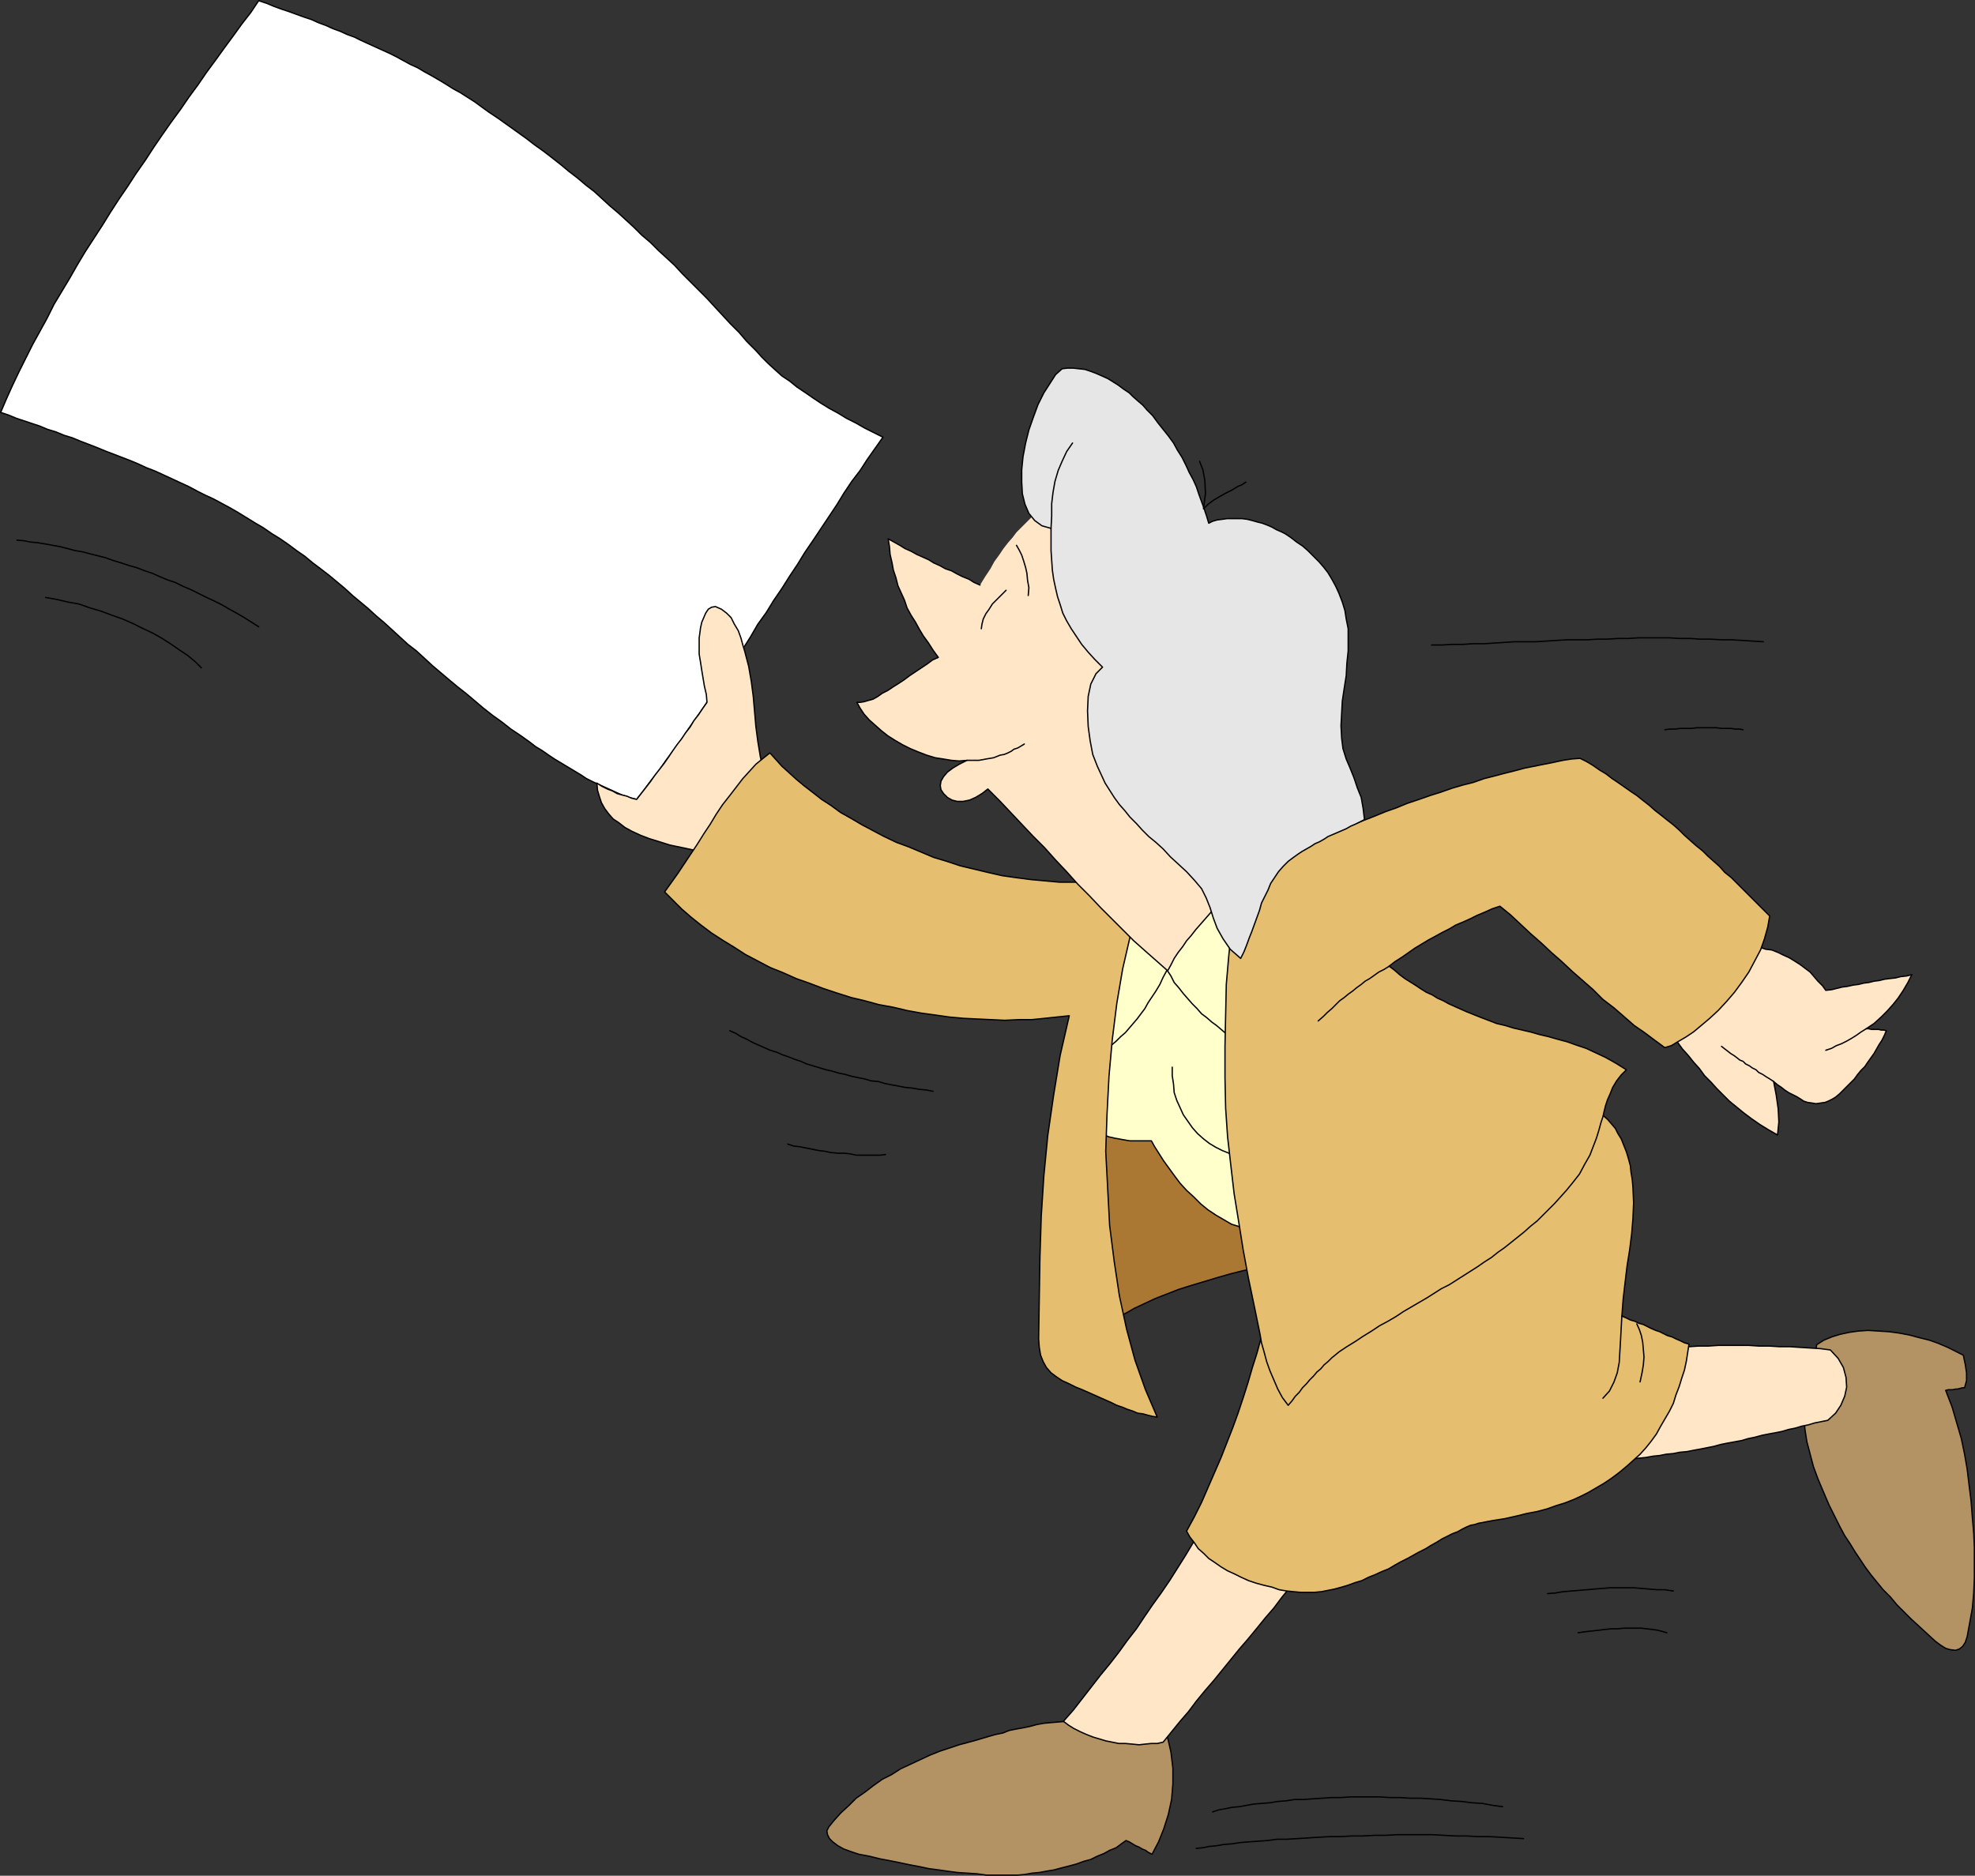 <?xml version="1.0" encoding="UTF-8" standalone="no"?>
<svg
   version="1.0"
   width="129.595mm"
   height="123.099mm"
   id="svg51"
   sodipodi:docname="In a Hurry 07.wmf"
   xmlns:inkscape="http://www.inkscape.org/namespaces/inkscape"
   xmlns:sodipodi="http://sodipodi.sourceforge.net/DTD/sodipodi-0.dtd"
   xmlns="http://www.w3.org/2000/svg"
   xmlns:svg="http://www.w3.org/2000/svg">
  <rect width="100%" height="100%" fill="#333333" stroke="none"/>
  <sodipodi:namedview
     id="namedview51"
     pagecolor="#ffffff"
     bordercolor="#000000"
     borderopacity="0.25"
     inkscape:showpageshadow="2"
     inkscape:pageopacity="0.0"
     inkscape:pagecheckerboard="0"
     inkscape:deskcolor="#d1d1d1"
     inkscape:document-units="mm" />
  <defs
     id="defs1">
    <pattern
       id="WMFhbasepattern"
       patternUnits="userSpaceOnUse"
       width="6"
       height="6"
       x="0"
       y="0" />
  </defs>
  <path
     style="fill:#b39264;fill-opacity:1;fill-rule:evenodd;stroke:none"
     d="m 289.425,430.348 0.97,4.202 0.485,4.04 v 3.878 l -0.323,3.878 -0.808,3.717 -1.131,3.555 -1.293,3.232 -1.616,3.07 -0.97,-0.485 -0.646,-0.485 -0.808,-0.323 -0.808,-0.485 -0.808,-0.323 -0.808,-0.485 -0.808,-0.485 -0.808,-0.323 -1.131,0.808 -1.293,0.97 -1.616,0.646 -1.454,0.808 -1.616,0.646 -1.616,0.808 -1.778,0.485 -1.778,0.646 -1.778,0.485 -1.939,0.485 -1.778,0.485 -1.939,0.323 -1.778,0.323 -1.778,0.162 -1.778,0.323 -1.778,0.162 h -2.586 -2.586 -2.586 l -2.424,-0.323 -2.424,-0.162 -2.424,-0.162 -2.424,-0.323 -2.262,-0.323 -2.424,-0.323 -2.262,-0.485 -2.586,-0.485 -2.262,-0.485 -2.424,-0.485 -2.586,-0.485 -2.586,-0.646 -2.586,-0.485 -1.939,-0.646 -1.778,-0.646 -1.454,-0.808 -1.293,-0.97 -0.808,-0.808 -0.485,-0.97 -0.162,-0.97 0.485,-0.97 1.454,-1.778 1.616,-1.778 1.939,-1.778 1.778,-1.778 2.101,-1.454 2.101,-1.616 2.262,-1.616 2.262,-1.131 2.262,-1.454 2.424,-1.131 2.424,-1.131 2.424,-1.131 2.424,-0.97 2.424,-0.808 2.424,-0.808 2.424,-0.646 1.778,-0.485 1.616,-0.485 1.616,-0.485 1.778,-0.485 1.616,-0.323 1.616,-0.646 1.616,-0.323 1.778,-0.323 1.616,-0.323 1.778,-0.485 1.778,-0.323 1.778,-0.162 1.939,-0.162 1.778,-0.162 h 1.939 2.101 l 1.293,0.323 1.293,0.162 1.293,0.162 1.293,0.323 1.454,0.162 1.293,0.162 1.293,0.323 1.293,0.162 1.293,0.162 1.293,0.323 1.293,0.162 1.293,0.162 1.293,0.162 1.454,0.162 1.131,0.323 z"
     id="path1" />
  <path
     style="fill:none;stroke:#000000;stroke-width:0.323px;stroke-linecap:round;stroke-linejoin:round;stroke-miterlimit:4;stroke-dasharray:none;stroke-opacity:1"
     d="m 289.425,430.348 0.97,4.202 0.485,4.04 v 3.878 l -0.323,3.878 -0.808,3.717 -1.131,3.555 -1.293,3.232 -1.616,3.07 -0.97,-0.485 -0.646,-0.485 -0.808,-0.323 -0.808,-0.485 -0.808,-0.323 -0.808,-0.485 -0.808,-0.485 -0.808,-0.323 -1.131,0.808 -1.293,0.97 -1.616,0.646 -1.454,0.808 -1.616,0.646 -1.616,0.808 -1.778,0.485 -1.778,0.646 -1.778,0.485 -1.939,0.485 -1.778,0.485 -1.939,0.323 -1.778,0.323 -1.778,0.162 -1.778,0.323 -1.778,0.162 h -2.586 -2.586 -2.586 l -2.424,-0.323 -2.424,-0.162 -2.424,-0.162 -2.424,-0.323 -2.262,-0.323 -2.424,-0.323 -2.262,-0.485 -2.586,-0.485 -2.262,-0.485 -2.424,-0.485 -2.586,-0.485 -2.586,-0.646 -2.586,-0.485 -1.939,-0.646 -1.778,-0.646 -1.454,-0.808 -1.293,-0.97 -0.808,-0.808 -0.485,-0.97 -0.162,-0.97 0.485,-0.97 1.454,-1.778 1.616,-1.778 1.939,-1.778 1.778,-1.778 2.101,-1.454 2.101,-1.616 2.262,-1.616 2.262,-1.131 2.262,-1.454 2.424,-1.131 2.424,-1.131 2.424,-1.131 2.424,-0.97 2.424,-0.808 2.424,-0.808 2.424,-0.646 1.778,-0.485 1.616,-0.485 1.616,-0.485 1.778,-0.485 1.616,-0.323 1.616,-0.646 1.616,-0.323 1.778,-0.323 1.616,-0.323 1.778,-0.485 1.778,-0.323 1.778,-0.162 1.939,-0.162 1.778,-0.162 h 1.939 2.101 l 1.293,0.323 1.293,0.162 1.293,0.162 1.293,0.323 1.454,0.162 1.293,0.162 1.293,0.323 1.293,0.162 1.293,0.162 1.293,0.323 1.293,0.162 1.293,0.162 1.293,0.162 1.454,0.162 1.131,0.323 1.454,0.162 v 0"
     id="path2" />
  <path
     style="fill:#ffe6c7;fill-opacity:1;fill-rule:evenodd;stroke:none"
     d="m 297.667,379.443 -1.778,3.232 -1.939,3.232 -1.939,3.07 -1.939,3.07 -2.101,3.07 -2.101,2.909 -2.101,3.07 -1.939,2.909 -2.262,2.909 -2.101,2.909 -2.262,2.909 -2.262,2.747 -2.262,2.909 -2.262,2.909 -2.262,2.909 -2.424,2.747 1.293,0.97 1.293,0.808 1.616,0.808 1.454,0.646 1.616,0.646 1.616,0.485 1.616,0.485 1.616,0.323 1.616,0.323 h 1.616 l 1.778,0.162 1.616,0.162 1.454,-0.162 1.616,-0.162 h 1.454 l 1.454,-0.323 2.101,-2.586 2.101,-2.586 2.101,-2.424 1.939,-2.586 2.262,-2.747 2.101,-2.424 2.101,-2.586 2.101,-2.586 2.101,-2.586 2.101,-2.424 2.262,-2.747 2.101,-2.586 2.101,-2.424 1.939,-2.586 2.101,-2.586 2.101,-2.424 -1.454,-0.808 -1.454,-0.808 -1.616,-0.646 -1.616,-0.808 -1.454,-0.646 -1.616,-0.808 -1.454,-0.646 -1.454,-0.808 -1.616,-0.808 -1.454,-0.646 -1.454,-0.646 -1.616,-0.808 -1.454,-0.808 -1.616,-0.646 -1.454,-0.808 -1.454,-0.646 v 0 z"
     id="path3" />
  <path
     style="fill:none;stroke:#000000;stroke-width:0.323px;stroke-linecap:round;stroke-linejoin:round;stroke-miterlimit:4;stroke-dasharray:none;stroke-opacity:1"
     d="m 297.667,379.443 -1.778,3.232 -1.939,3.232 -1.939,3.07 -1.939,3.07 -2.101,3.07 -2.101,2.909 -2.101,3.07 -1.939,2.909 -2.262,2.909 -2.101,2.909 -2.262,2.909 -2.262,2.747 -2.262,2.909 -2.262,2.909 -2.262,2.909 -2.424,2.747 1.293,0.97 1.293,0.808 1.616,0.808 1.454,0.646 1.616,0.646 1.616,0.485 1.616,0.485 1.616,0.323 1.616,0.323 h 1.616 l 1.778,0.162 1.616,0.162 1.454,-0.162 1.616,-0.162 h 1.454 l 1.454,-0.323 2.101,-2.586 2.101,-2.586 2.101,-2.424 1.939,-2.586 2.262,-2.747 2.101,-2.424 2.101,-2.586 2.101,-2.586 2.101,-2.586 2.101,-2.424 2.262,-2.747 2.101,-2.586 2.101,-2.424 1.939,-2.586 2.101,-2.586 2.101,-2.424 -1.454,-0.808 -1.454,-0.808 -1.616,-0.646 -1.616,-0.808 -1.454,-0.646 -1.616,-0.808 -1.454,-0.646 -1.454,-0.808 -1.616,-0.808 -1.454,-0.646 -1.454,-0.646 -1.616,-0.808 -1.454,-0.808 -1.616,-0.646 -1.454,-0.808 -1.454,-0.646 v 0"
     id="path4" />
  <path
     style="fill:#b39264;fill-opacity:1;fill-rule:evenodd;stroke:none"
     d="m 482.537,344.86 1.616,4.202 1.131,3.878 1.131,3.878 0.808,3.878 0.646,3.717 0.485,4.04 0.485,3.878 0.323,4.202 0.323,3.717 0.162,3.555 v 3.878 3.717 l -0.162,3.717 -0.323,3.717 -0.646,3.555 -0.646,3.555 -0.485,1.454 -0.646,0.97 -0.808,0.646 -0.97,0.323 -1.293,-0.162 -1.131,-0.323 -1.293,-0.808 -1.293,-0.97 -1.939,-1.778 -2.101,-1.939 -1.939,-1.778 -1.778,-1.778 -1.778,-1.778 -1.616,-1.939 -1.778,-1.778 -1.454,-1.778 -1.454,-1.778 -1.454,-1.939 -1.293,-1.939 -1.293,-1.939 -1.293,-2.101 -1.293,-1.939 -1.131,-2.101 -1.131,-2.262 -1.616,-3.232 -1.454,-3.394 -1.293,-3.07 -1.131,-3.07 -0.808,-3.07 -0.808,-3.07 -0.485,-3.07 -0.323,-3.394 0.323,-2.262 0.485,-2.101 0.485,-2.262 0.323,-2.262 0.485,-2.101 0.485,-2.262 0.323,-2.101 0.323,-2.262 1.778,-1.131 1.939,-0.808 2.101,-0.646 2.262,-0.485 2.262,-0.323 2.424,-0.162 2.586,0.162 2.586,0.162 2.424,0.323 2.586,0.485 2.424,0.646 2.586,0.646 2.262,0.808 2.262,0.97 1.939,0.97 1.939,0.97 0.485,2.262 0.323,2.101 v 1.939 l -0.485,1.778 h -0.485 l -0.646,0.162 -0.646,0.162 h -0.485 l -0.646,0.162 h -0.646 -0.485 l -0.646,0.162 z"
     id="path5" />
  <path
     style="fill:none;stroke:#000000;stroke-width:0.323px;stroke-linecap:round;stroke-linejoin:round;stroke-miterlimit:4;stroke-dasharray:none;stroke-opacity:1"
     d="m 482.537,344.86 1.616,4.202 1.131,3.878 1.131,3.878 0.808,3.878 0.646,3.717 0.485,4.04 0.485,3.878 0.323,4.202 0.323,3.717 0.162,3.555 v 3.878 3.717 l -0.162,3.717 -0.323,3.717 -0.646,3.555 -0.646,3.555 -0.485,1.454 -0.646,0.97 -0.808,0.646 -0.97,0.323 -1.293,-0.162 -1.131,-0.323 -1.293,-0.808 -1.293,-0.97 -1.939,-1.778 -2.101,-1.939 -1.939,-1.778 -1.778,-1.778 -1.778,-1.778 -1.616,-1.939 -1.778,-1.778 -1.454,-1.778 -1.454,-1.778 -1.454,-1.939 -1.293,-1.939 -1.293,-1.939 -1.293,-2.101 -1.293,-1.939 -1.131,-2.101 -1.131,-2.262 -1.616,-3.232 -1.454,-3.394 -1.293,-3.07 -1.131,-3.07 -0.808,-3.07 -0.808,-3.07 -0.485,-3.07 -0.323,-3.394 0.323,-2.262 0.485,-2.101 0.485,-2.262 0.323,-2.262 0.485,-2.101 0.485,-2.262 0.323,-2.101 0.323,-2.262 1.778,-1.131 1.939,-0.808 2.101,-0.646 2.262,-0.485 2.262,-0.323 2.424,-0.162 2.586,0.162 2.586,0.162 2.424,0.323 2.586,0.485 2.424,0.646 2.586,0.646 2.262,0.808 2.262,0.97 1.939,0.97 1.939,0.97 0.485,2.262 0.323,2.101 v 1.939 l -0.485,1.778 h -0.485 l -0.646,0.162 -0.646,0.162 h -0.485 l -0.646,0.162 h -0.646 -0.485 l -0.646,0.162 v 0"
     id="path6" />
  <path
     style="fill:#ffe6c7;fill-opacity:1;fill-rule:evenodd;stroke:none"
     d="m 453.934,334.841 -2.424,-0.323 -2.586,-0.162 -2.586,-0.162 -2.424,-0.162 h -2.586 l -2.586,-0.162 h -2.586 l -2.424,-0.162 h -2.586 -2.424 -2.586 l -2.424,0.162 h -2.424 l -2.424,0.162 h -2.424 l -2.424,0.162 -0.808,1.616 -0.97,1.939 -0.97,1.778 -0.808,1.616 -0.808,1.778 -0.808,1.778 -0.97,1.778 -0.808,1.778 -0.97,1.616 -0.808,1.778 -0.808,1.778 -0.97,1.778 -0.808,1.778 -0.97,1.778 -0.97,1.778 -0.808,1.616 h 1.778 l 1.454,-0.162 1.778,-0.162 1.616,-0.162 1.616,-0.162 1.778,-0.323 1.616,-0.162 1.616,-0.323 1.778,-0.162 1.616,-0.323 1.778,-0.162 1.616,-0.323 1.778,-0.323 1.616,-0.323 1.616,-0.323 1.778,-0.485 1.616,-0.323 1.778,-0.323 1.778,-0.323 1.616,-0.485 1.616,-0.323 1.778,-0.485 1.616,-0.323 1.778,-0.323 1.616,-0.323 1.616,-0.485 1.616,-0.323 1.616,-0.485 1.616,-0.323 1.616,-0.485 1.616,-0.323 1.616,-0.323 1.939,-1.778 1.293,-1.939 0.97,-2.262 0.485,-2.262 -0.162,-2.424 -0.646,-2.424 -1.293,-2.262 -1.939,-2.101 z"
     id="path7" />
  <path
     style="fill:none;stroke:#000000;stroke-width:0.323px;stroke-linecap:round;stroke-linejoin:round;stroke-miterlimit:4;stroke-dasharray:none;stroke-opacity:1"
     d="m 453.934,334.841 -2.424,-0.323 -2.586,-0.162 -2.586,-0.162 -2.424,-0.162 h -2.586 l -2.586,-0.162 h -2.586 l -2.424,-0.162 h -2.586 -2.424 -2.586 l -2.424,0.162 h -2.424 l -2.424,0.162 h -2.424 l -2.424,0.162 -0.808,1.616 -0.97,1.939 -0.97,1.778 -0.808,1.616 -0.808,1.778 -0.808,1.778 -0.97,1.778 -0.808,1.778 -0.97,1.616 -0.808,1.778 -0.808,1.778 -0.97,1.778 -0.808,1.778 -0.97,1.778 -0.97,1.778 -0.808,1.616 h 1.778 l 1.454,-0.162 1.778,-0.162 1.616,-0.162 1.616,-0.162 1.778,-0.323 1.616,-0.162 1.616,-0.323 1.778,-0.162 1.616,-0.323 1.778,-0.162 1.616,-0.323 1.778,-0.323 1.616,-0.323 1.616,-0.323 1.778,-0.485 1.616,-0.323 1.778,-0.323 1.778,-0.323 1.616,-0.485 1.616,-0.323 1.778,-0.485 1.616,-0.323 1.778,-0.323 1.616,-0.323 1.616,-0.485 1.616,-0.323 1.616,-0.485 1.616,-0.323 1.616,-0.485 1.616,-0.323 1.616,-0.323 1.939,-1.778 1.293,-1.939 0.97,-2.262 0.485,-2.262 -0.162,-2.424 -0.646,-2.424 -1.293,-2.262 -1.939,-2.101 v 0"
     id="path8" />
  <path
     style="fill:none;stroke:#000000;stroke-width:0.323px;stroke-linecap:round;stroke-linejoin:round;stroke-miterlimit:4;stroke-dasharray:none;stroke-opacity:1"
     d="m 383.8,395.281 1.939,-0.162 1.939,-0.323 1.939,-0.162 1.939,-0.162 1.939,-0.162 1.939,-0.162 1.939,-0.162 1.939,-0.162 h 1.939 1.939 1.939 l 1.939,0.162 1.939,0.162 1.939,0.162 h 1.939 l 2.101,0.323"
     id="path9" />
  <path
     style="fill:none;stroke:#000000;stroke-width:0.323px;stroke-linecap:round;stroke-linejoin:round;stroke-miterlimit:4;stroke-dasharray:none;stroke-opacity:1"
     d="m 391.395,404.977 1.131,-0.162 1.293,-0.162 1.454,-0.162 1.454,-0.162 1.293,-0.162 1.616,-0.162 h 1.616 l 1.454,-0.162 h 1.293 1.616 1.454 l 1.293,0.162 1.454,0.162 1.131,0.162 1.293,0.323 1.131,0.323"
     id="path10" />
  <path
     style="fill:none;stroke:#000000;stroke-width:0.323px;stroke-linecap:round;stroke-linejoin:round;stroke-miterlimit:4;stroke-dasharray:none;stroke-opacity:1"
     d="m 300.737,449.417 1.454,-0.485 1.778,-0.323 1.616,-0.323 1.778,-0.162 1.778,-0.323 1.778,-0.323 1.939,-0.162 2.101,-0.162 1.939,-0.323 2.101,-0.162 2.101,-0.323 h 2.262 l 2.101,-0.162 2.424,-0.162 2.262,-0.162 h 2.424 l 2.262,-0.162 h 2.424 2.586 2.424 l 2.424,0.162 h 2.586 l 2.424,0.162 h 2.586 l 2.586,0.162 2.424,0.162 2.586,0.323 2.586,0.162 2.586,0.323 2.586,0.162 2.586,0.485 2.424,0.323"
     id="path11" />
  <path
     style="fill:none;stroke:#000000;stroke-width:0.323px;stroke-linecap:round;stroke-linejoin:round;stroke-miterlimit:4;stroke-dasharray:none;stroke-opacity:1"
     d="m 296.697,458.467 1.616,-0.162 1.616,-0.323 1.778,-0.162 1.778,-0.323 2.101,-0.162 2.101,-0.323 2.101,-0.162 2.262,-0.162 2.262,-0.162 2.424,-0.323 h 2.424 l 2.586,-0.162 2.586,-0.162 2.586,-0.162 2.747,-0.162 h 2.747 l 2.747,-0.162 h 2.747 l 2.909,-0.162 h 2.747 l 2.909,-0.162 h 2.909 2.909 2.909 l 2.909,0.162 2.909,0.162 h 2.747 l 2.909,0.162 h 2.747 l 2.909,0.162 2.747,0.162 2.747,0.162"
     id="path12" />
  <path
     style="fill:#e6be6f;fill-opacity:1;fill-rule:evenodd;stroke:none"
     d="m 314.958,321.428 -0.646,3.394 -0.97,3.555 -0.646,3.717 -0.97,3.555 -1.131,3.555 -1.131,3.878 -1.131,3.555 -1.293,3.878 -1.293,3.555 -1.454,3.717 -1.454,3.717 -1.616,3.717 -1.616,3.717 -1.616,3.717 -1.778,3.555 -1.939,3.555 0.808,1.454 1.131,1.454 0.97,1.454 1.293,1.131 1.293,1.293 1.454,0.97 1.616,1.131 1.616,0.97 1.778,0.808 1.616,0.808 1.778,0.808 1.939,0.646 1.778,0.485 2.101,0.485 1.778,0.646 1.939,0.323 1.616,0.162 1.778,0.162 h 1.616 1.778 l 1.778,-0.162 1.616,-0.323 1.616,-0.323 1.778,-0.485 1.616,-0.485 1.778,-0.646 1.616,-0.485 1.616,-0.808 1.616,-0.646 1.778,-0.808 1.616,-0.646 1.616,-0.97 1.454,-0.808 1.616,-0.808 1.454,-0.808 1.454,-0.808 1.616,-0.808 1.293,-0.808 1.454,-0.808 1.293,-0.808 1.293,-0.646 1.293,-0.646 1.293,-0.485 1.131,-0.646 0.97,-0.485 1.131,-0.485 0.97,-0.162 0.97,-0.323 3.394,-0.646 3.07,-0.485 2.909,-0.646 2.586,-0.646 2.586,-0.485 2.424,-0.646 2.262,-0.808 2.101,-0.646 2.101,-0.808 1.778,-0.808 1.939,-0.97 1.939,-1.131 1.939,-1.131 1.939,-1.293 1.939,-1.454 1.939,-1.616 1.616,-1.454 1.616,-1.454 1.454,-1.616 1.293,-1.616 1.293,-1.778 0.97,-1.778 1.131,-1.939 1.131,-1.939 0.97,-1.939 0.646,-2.101 0.808,-2.101 0.646,-2.101 0.646,-1.939 0.485,-2.262 0.323,-2.101 0.323,-2.101 -1.131,-0.323 -0.97,-0.485 -1.131,-0.485 -0.97,-0.485 -1.131,-0.323 -0.97,-0.485 -0.97,-0.485 -0.97,-0.323 -1.131,-0.485 -0.97,-0.485 -0.97,-0.485 -1.131,-0.323 -0.97,-0.485 -1.131,-0.323 -0.97,-0.485 -1.131,-0.485 0.323,-4.202 0.485,-4.202 0.485,-4.04 0.646,-4.04 0.485,-3.878 0.323,-3.878 0.162,-3.878 -0.162,-3.717 -0.162,-1.939 -0.323,-1.939 -0.162,-1.616 -0.485,-1.778 -0.485,-1.616 -0.646,-1.616 -0.646,-1.616 -0.808,-1.293 -0.646,-1.293 -0.97,-1.131 -0.97,-1.131 -1.131,-0.97 -0.97,-0.808 -1.293,-0.808 -1.293,-0.485 -1.454,-0.485 -2.424,1.454 -2.424,1.454 -2.424,1.616 -2.424,1.454 -2.424,1.454 -2.424,1.454 -2.424,1.454 -2.424,1.454 -2.424,1.616 -2.424,1.293 -2.424,1.616 -2.424,1.454 -2.424,1.454 -2.424,1.454 -2.424,1.454 -2.424,1.454 -2.424,1.454 -2.424,1.616 -2.424,1.454 -2.424,1.454 -2.424,1.454 -2.262,1.616 -2.586,1.293 -2.424,1.616 -2.262,1.293 -2.586,1.616 -2.424,1.454 -2.262,1.454 -2.424,1.454 -2.586,1.454 -2.262,1.454 -2.424,1.616 v 0 z"
     id="path13" />
  <path
     style="fill:none;stroke:#000000;stroke-width:0.323px;stroke-linecap:round;stroke-linejoin:round;stroke-miterlimit:4;stroke-dasharray:none;stroke-opacity:1"
     d="m 314.958,321.428 -0.646,3.394 -0.97,3.555 -0.646,3.717 -0.97,3.555 -1.131,3.555 -1.131,3.878 -1.131,3.555 -1.293,3.878 -1.293,3.555 -1.454,3.717 -1.454,3.717 -1.616,3.717 -1.616,3.717 -1.616,3.717 -1.778,3.555 -1.939,3.555 0.808,1.454 1.131,1.454 0.97,1.454 1.293,1.131 1.293,1.293 1.454,0.97 1.616,1.131 1.616,0.97 1.778,0.808 1.616,0.808 1.778,0.808 1.939,0.646 1.778,0.485 2.101,0.485 1.778,0.646 1.939,0.323 1.616,0.162 1.778,0.162 h 1.616 1.778 l 1.778,-0.162 1.616,-0.323 1.616,-0.323 1.778,-0.485 1.616,-0.485 1.778,-0.646 1.616,-0.485 1.616,-0.808 1.616,-0.646 1.778,-0.808 1.616,-0.646 1.616,-0.97 1.454,-0.808 1.616,-0.808 1.454,-0.808 1.454,-0.808 1.616,-0.808 1.293,-0.808 1.454,-0.808 1.293,-0.808 1.293,-0.646 1.293,-0.646 1.293,-0.485 1.131,-0.646 0.97,-0.485 1.131,-0.485 0.97,-0.162 0.97,-0.323 3.394,-0.646 3.07,-0.485 2.909,-0.646 2.586,-0.646 2.586,-0.485 2.424,-0.646 2.262,-0.808 2.101,-0.646 2.101,-0.808 1.778,-0.808 1.939,-0.97 1.939,-1.131 1.939,-1.131 1.939,-1.293 1.939,-1.454 1.939,-1.616 1.616,-1.454 1.616,-1.454 1.454,-1.616 1.293,-1.616 1.293,-1.778 0.97,-1.778 1.131,-1.939 1.131,-1.939 0.97,-1.939 0.646,-2.101 0.808,-2.101 0.646,-2.101 0.646,-1.939 0.485,-2.262 0.323,-2.101 0.323,-2.101 -1.131,-0.323 -0.97,-0.485 -1.131,-0.485 -0.97,-0.485 -1.131,-0.323 -0.97,-0.485 -0.97,-0.485 -0.97,-0.323 -1.131,-0.485 -0.97,-0.485 -0.97,-0.485 -1.131,-0.323 -0.97,-0.485 -1.131,-0.323 -0.97,-0.485 -1.131,-0.485 0.323,-4.202 0.485,-4.202 0.485,-4.04 0.646,-4.04 0.485,-3.878 0.323,-3.878 0.162,-3.878 -0.162,-3.717 -0.162,-1.939 -0.323,-1.939 -0.162,-1.616 -0.485,-1.778 -0.485,-1.616 -0.646,-1.616 -0.646,-1.616 -0.808,-1.293 -0.646,-1.293 -0.97,-1.131 -0.97,-1.131 -1.131,-0.97 -0.97,-0.808 -1.293,-0.808 -1.293,-0.485 -1.454,-0.485 -2.424,1.454 -2.424,1.454 -2.424,1.616 -2.424,1.454 -2.424,1.454 -2.424,1.454 -2.424,1.454 -2.424,1.454 -2.424,1.616 -2.424,1.293 -2.424,1.616 -2.424,1.454 -2.424,1.454 -2.424,1.454 -2.424,1.454 -2.424,1.454 -2.424,1.454 -2.424,1.616 -2.424,1.454 -2.424,1.454 -2.424,1.454 -2.262,1.616 -2.586,1.293 -2.424,1.616 -2.262,1.293 -2.586,1.616 -2.424,1.454 -2.262,1.454 -2.424,1.454 -2.586,1.454 -2.262,1.454 -2.424,1.616 v 0"
     id="path14" />
  <path
     style="fill:none;stroke:#000000;stroke-width:0.323px;stroke-linecap:round;stroke-linejoin:round;stroke-miterlimit:4;stroke-dasharray:none;stroke-opacity:1"
     d="m 397.536,346.8 1.616,-1.778 1.131,-2.262 0.808,-2.262 0.485,-2.586 0.162,-2.747 0.162,-2.747 0.162,-3.07 0.162,-2.909"
     id="path15" />
  <path
     style="fill:none;stroke:#000000;stroke-width:0.323px;stroke-linecap:round;stroke-linejoin:round;stroke-miterlimit:4;stroke-dasharray:none;stroke-opacity:1"
     d="m 406.747,342.76 0.485,-2.262 0.323,-1.939 0.162,-1.939 -0.162,-1.939 -0.162,-1.778 -0.323,-1.616 -0.485,-1.454 -0.646,-1.454"
     id="path16" />
  <path
     style="fill:#ab7834;fill-opacity:1;fill-rule:evenodd;stroke:none"
     d="m 318.352,313.348 -3.232,0.646 -3.232,0.646 -3.394,0.485 -3.232,0.808 -3.394,0.97 -3.232,0.97 -3.232,0.97 -3.07,0.97 -2.909,1.131 -2.909,1.131 -2.747,1.293 -2.424,1.131 -2.262,1.293 -2.262,1.131 -1.616,1.454 -1.616,1.131 -0.97,-6.626 -0.808,-6.626 -0.808,-6.626 -0.97,-6.626 -0.808,-6.626 -0.808,-6.787 -0.97,-6.626 -0.808,-6.626 2.747,0.323 2.586,0.323 2.747,0.323 2.747,0.323 2.747,0.323 2.747,0.323 2.747,0.485 2.747,0.323 2.586,0.162 2.747,0.485 2.747,0.323 2.747,0.323 2.586,0.323 2.747,0.323 2.747,0.323 2.747,0.323 1.131,3.878 0.97,4.04 1.131,4.04 0.97,3.878 1.131,4.04 0.97,4.04 0.97,3.878 0.97,4.04 v 0 z"
     id="path17" />
  <path
     style="fill:none;stroke:#000000;stroke-width:0.323px;stroke-linecap:round;stroke-linejoin:round;stroke-miterlimit:4;stroke-dasharray:none;stroke-opacity:1"
     d="m 318.352,313.348 -3.232,0.646 -3.232,0.646 -3.394,0.485 -3.232,0.808 -3.394,0.97 -3.232,0.97 -3.232,0.97 -3.07,0.97 -2.909,1.131 -2.909,1.131 -2.747,1.293 -2.424,1.131 -2.262,1.293 -2.262,1.131 -1.616,1.454 -1.616,1.131 -0.97,-6.626 -0.808,-6.626 -0.808,-6.626 -0.97,-6.626 -0.808,-6.626 -0.808,-6.787 -0.97,-6.626 -0.808,-6.626 2.747,0.323 2.586,0.323 2.747,0.323 2.747,0.323 2.747,0.323 2.747,0.323 2.747,0.485 2.747,0.323 2.586,0.162 2.747,0.485 2.747,0.323 2.747,0.323 2.586,0.323 2.747,0.323 2.747,0.323 2.747,0.323 1.131,3.878 0.97,4.04 1.131,4.04 0.97,3.878 1.131,4.04 0.97,4.04 0.97,3.878 0.97,4.04 v 0"
     id="path18" />
  <path
     style="fill:#ffe6c7;fill-opacity:1;fill-rule:evenodd;stroke:none"
     d="m 431.633,234.809 h 1.616 1.616 l 1.616,0.162 1.454,0.485 1.454,0.162 1.616,0.646 1.293,0.646 1.454,0.646 1.293,0.808 1.293,0.808 1.293,0.97 1.293,0.97 0.97,1.131 0.97,1.131 1.131,1.131 0.808,1.131 1.454,-0.162 1.293,-0.323 1.293,-0.323 1.293,-0.162 1.454,-0.323 1.293,-0.162 1.293,-0.323 1.293,-0.162 1.293,-0.323 1.293,-0.162 1.293,-0.323 1.293,-0.162 1.454,-0.162 1.293,-0.323 1.454,-0.162 1.293,-0.323 -0.97,1.939 -1.131,1.939 -1.293,1.939 -1.293,1.616 -1.454,1.616 -1.454,1.454 -1.778,1.616 -1.939,1.293 h 0.646 l 0.646,0.162 h 0.646 0.646 0.485 l 0.646,0.162 h 0.646 l 0.646,0.162 -0.485,1.131 -0.646,1.293 -0.646,0.97 -0.646,1.131 -0.646,1.131 -0.808,1.131 -0.808,1.131 -0.646,0.97 -0.97,0.97 -0.808,0.97 -0.808,1.131 -0.97,0.97 -0.808,0.808 -0.97,0.97 -0.97,0.97 -0.97,0.808 -0.808,0.485 -0.97,0.485 -0.808,0.323 -1.131,0.162 -1.131,0.162 -0.97,-0.162 -1.131,-0.162 -0.97,-0.323 -0.97,-0.646 -0.808,-0.485 -0.97,-0.485 -0.97,-0.485 -0.97,-0.646 -0.808,-0.646 -0.97,-0.646 -0.97,-0.808 0.646,3.394 0.485,3.394 0.162,3.232 -0.323,3.232 -2.262,-1.293 -2.101,-1.293 -2.101,-1.454 -1.939,-1.454 -1.778,-1.454 -1.778,-1.454 -1.616,-1.616 -1.454,-1.454 -1.454,-1.616 -1.616,-1.616 -1.293,-1.778 -1.454,-1.616 -1.293,-1.616 -1.454,-1.616 -1.293,-1.778 -1.454,-1.616 1.131,-1.454 1.131,-1.293 0.97,-1.293 1.131,-1.454 1.131,-1.454 1.131,-1.293 1.131,-1.293 0.97,-1.454 0.97,-1.293 1.131,-1.293 1.131,-1.454 0.97,-1.293 1.131,-1.454 0.97,-1.293 1.131,-1.454 0.97,-1.293 v 0 z"
     id="path19" />
  <path
     style="fill:none;stroke:#000000;stroke-width:0.323px;stroke-linecap:round;stroke-linejoin:round;stroke-miterlimit:4;stroke-dasharray:none;stroke-opacity:1"
     d="m 431.633,234.809 h 1.616 1.616 l 1.616,0.162 1.454,0.485 1.454,0.162 1.616,0.646 1.293,0.646 1.454,0.646 1.293,0.808 1.293,0.808 1.293,0.97 1.293,0.97 0.97,1.131 0.97,1.131 1.131,1.131 0.808,1.131 1.454,-0.162 1.293,-0.323 1.293,-0.323 1.293,-0.162 1.454,-0.323 1.293,-0.162 1.293,-0.323 1.293,-0.162 1.293,-0.323 1.293,-0.162 1.293,-0.323 1.293,-0.162 1.454,-0.162 1.293,-0.323 1.454,-0.162 1.293,-0.323 -0.97,1.939 -1.131,1.939 -1.293,1.939 -1.293,1.616 -1.454,1.616 -1.454,1.454 -1.778,1.616 -1.939,1.293 h 0.646 l 0.646,0.162 h 0.646 0.646 0.485 l 0.646,0.162 h 0.646 l 0.646,0.162 -0.485,1.131 -0.646,1.293 -0.646,0.97 -0.646,1.131 -0.646,1.131 -0.808,1.131 -0.808,1.131 -0.646,0.97 -0.97,0.97 -0.808,0.97 -0.808,1.131 -0.97,0.97 -0.808,0.808 -0.97,0.97 -0.97,0.97 -0.97,0.808 -0.808,0.485 -0.97,0.485 -0.808,0.323 -1.131,0.162 -1.131,0.162 -0.97,-0.162 -1.131,-0.162 -0.97,-0.323 -0.97,-0.646 -0.808,-0.485 -0.97,-0.485 -0.97,-0.485 -0.97,-0.646 -0.808,-0.646 -0.97,-0.646 -0.97,-0.808 0.646,3.394 0.485,3.394 0.162,3.232 -0.323,3.232 -2.262,-1.293 -2.101,-1.293 -2.101,-1.454 -1.939,-1.454 -1.778,-1.454 -1.778,-1.454 -1.616,-1.616 -1.454,-1.454 -1.454,-1.616 -1.616,-1.616 -1.293,-1.778 -1.454,-1.616 -1.293,-1.616 -1.454,-1.616 -1.293,-1.778 -1.454,-1.616 1.131,-1.454 1.131,-1.293 0.97,-1.293 1.131,-1.454 1.131,-1.454 1.131,-1.293 1.131,-1.293 0.97,-1.454 0.97,-1.293 1.131,-1.293 1.131,-1.454 0.97,-1.293 1.131,-1.454 0.97,-1.293 1.131,-1.454 0.97,-1.293 v 0"
     id="path20" />
  <path
     style="fill:none;stroke:#000000;stroke-width:0.323px;stroke-linecap:round;stroke-linejoin:round;stroke-miterlimit:4;stroke-dasharray:none;stroke-opacity:1"
     d="m 426.947,259.534 0.808,0.646 0.646,0.485 0.808,0.646 0.808,0.485 0.646,0.485 0.808,0.646 0.808,0.323 0.646,0.646 0.97,0.485 0.646,0.485 0.97,0.485 0.646,0.646 0.97,0.485 0.97,0.646 0.808,0.485 0.97,0.646"
     id="path21" />
  <path
     style="fill:none;stroke:#000000;stroke-width:0.323px;stroke-linecap:round;stroke-linejoin:round;stroke-miterlimit:4;stroke-dasharray:none;stroke-opacity:1"
     d="m 452.803,260.504 1.454,-0.485 1.131,-0.646 1.293,-0.485 1.293,-0.646 1.131,-0.646 1.293,-0.808 1.131,-0.808 1.293,-0.808"
     id="path22" />
  <path
     style="fill:#ffffcc;fill-opacity:1;fill-rule:evenodd;stroke:none"
     d="m 290.395,239.98 -0.97,0.485 -1.131,0.646 -1.131,0.485 -1.131,0.646 -0.97,0.485 -1.131,0.646 -1.131,0.485 -0.97,0.646 -1.293,0.646 -0.97,0.485 -1.131,0.646 -1.131,0.646 -0.97,0.485 -1.131,0.646 -1.131,0.485 -1.131,0.646 -0.323,7.757 -0.485,7.757 -0.323,7.757 -0.485,7.757 0.646,0.485 0.808,0.323 0.808,0.323 0.646,0.323 0.808,0.323 0.808,0.162 0.646,0.162 0.97,0.162 0.808,0.162 0.97,0.162 0.97,0.162 h 0.97 0.97 1.131 0.97 1.293 l 0.808,1.454 1.131,1.778 1.131,1.778 1.293,1.778 1.293,1.778 1.454,1.939 1.616,1.778 1.778,1.616 1.778,1.778 1.778,1.454 1.939,1.293 1.939,1.131 1.939,1.131 2.101,0.646 1.939,0.485 2.101,0.323 -0.485,-7.111 -0.485,-7.111 -0.485,-6.949 -0.162,-6.949 -0.485,-7.111 -0.485,-6.949 -0.323,-6.949 -0.485,-7.111 -1.131,-0.646 -1.131,-0.485 -0.97,-0.646 -1.131,-0.485 -1.131,-0.485 -1.131,-0.646 -1.131,-0.646 -1.131,-0.485 -1.131,-0.485 -1.131,-0.646 -0.97,-0.485 -1.131,-0.485 -1.131,-0.646 -1.131,-0.485 -1.131,-0.646 -1.131,-0.485 z"
     id="path23" />
  <path
     style="fill:none;stroke:#000000;stroke-width:0.323px;stroke-linecap:round;stroke-linejoin:round;stroke-miterlimit:4;stroke-dasharray:none;stroke-opacity:1"
     d="m 290.395,239.98 -0.97,0.485 -1.131,0.646 -1.131,0.485 -1.131,0.646 -0.97,0.485 -1.131,0.646 -1.131,0.485 -0.97,0.646 -1.293,0.646 -0.97,0.485 -1.131,0.646 -1.131,0.646 -0.97,0.485 -1.131,0.646 -1.131,0.485 -1.131,0.646 -0.323,7.757 -0.485,7.757 -0.323,7.757 -0.485,7.757 0.646,0.485 0.808,0.323 0.808,0.323 0.646,0.323 0.808,0.323 0.808,0.162 0.646,0.162 0.97,0.162 0.808,0.162 0.97,0.162 0.97,0.162 h 0.97 0.97 1.131 0.97 1.293 l 0.808,1.454 1.131,1.778 1.131,1.778 1.293,1.778 1.293,1.778 1.454,1.939 1.616,1.778 1.778,1.616 1.778,1.778 1.778,1.454 1.939,1.293 1.939,1.131 1.939,1.131 2.101,0.646 1.939,0.485 2.101,0.323 -0.485,-7.111 -0.485,-7.111 -0.485,-6.949 -0.162,-6.949 -0.485,-7.111 -0.485,-6.949 -0.323,-6.949 -0.485,-7.111 -1.131,-0.646 -1.131,-0.485 -0.97,-0.646 -1.131,-0.485 -1.131,-0.485 -1.131,-0.646 -1.131,-0.646 -1.131,-0.485 -1.131,-0.485 -1.131,-0.646 -0.97,-0.485 -1.131,-0.485 -1.131,-0.646 -1.131,-0.485 -1.131,-0.646 -1.131,-0.485 v 0"
     id="path24" />
  <path
     style="fill:none;stroke:#000000;stroke-width:0.323px;stroke-linecap:round;stroke-linejoin:round;stroke-miterlimit:4;stroke-dasharray:none;stroke-opacity:1"
     d="m 290.718,264.705 v 2.101 l 0.323,2.101 0.162,2.101 0.646,1.939 0.808,1.778 0.808,1.778 1.131,1.616 1.131,1.616 1.293,1.454 1.454,1.293 1.454,1.131 1.616,0.97 1.616,0.808 1.616,0.646 1.616,0.485 1.778,0.323"
     id="path25" />
  <path
     style="fill:#ffffcc;fill-opacity:1;fill-rule:evenodd;stroke:none"
     d="m 289.425,240.627 -0.97,1.778 -0.808,1.778 -0.97,1.616 -0.97,1.454 -0.97,1.454 -0.808,1.454 -0.97,1.293 -0.97,1.293 -0.97,1.131 -0.97,1.131 -0.97,1.131 -1.131,0.97 -1.131,1.131 -1.131,0.97 -1.131,0.97 -1.293,0.97 0.485,-4.363 0.485,-4.363 0.485,-4.363 0.323,-4.363 0.323,-4.363 0.485,-4.363 0.485,-4.363 0.323,-4.202 1.939,-0.162 h 1.939 2.101 1.939 l 1.939,-0.162 1.939,-0.162 h 1.939 2.101 l 1.939,-0.162 h 1.939 1.939 l 1.939,-0.162 h 1.939 l 2.101,-0.162 h 1.939 l 1.939,-0.162 -0.323,8.403 -0.162,8.242 -0.323,8.242 -0.162,8.242 -0.97,-0.646 -1.131,-0.646 -1.131,-0.808 -1.131,-0.97 -1.131,-0.97 -1.131,-0.808 -1.293,-1.131 -1.293,-0.97 -1.131,-1.293 -1.131,-1.131 -1.131,-1.293 -1.131,-1.293 -1.131,-1.454 -1.131,-1.293 -0.808,-1.616 -0.97,-1.454 z"
     id="path26" />
  <path
     style="fill:none;stroke:#000000;stroke-width:0.323px;stroke-linecap:round;stroke-linejoin:round;stroke-miterlimit:4;stroke-dasharray:none;stroke-opacity:1"
     d="m 289.425,240.627 -0.97,1.778 -0.808,1.778 -0.97,1.616 -0.97,1.454 -0.97,1.454 -0.808,1.454 -0.97,1.293 -0.97,1.293 -0.97,1.131 -0.97,1.131 -0.97,1.131 -1.131,0.97 -1.131,1.131 -1.131,0.97 -1.131,0.97 -1.293,0.97 0.485,-4.363 0.485,-4.363 0.485,-4.363 0.323,-4.363 0.323,-4.363 0.485,-4.363 0.485,-4.363 0.323,-4.202 1.939,-0.162 h 1.939 2.101 1.939 l 1.939,-0.162 1.939,-0.162 h 1.939 2.101 l 1.939,-0.162 h 1.939 1.939 l 1.939,-0.162 h 1.939 l 2.101,-0.162 h 1.939 l 1.939,-0.162 -0.323,8.403 -0.162,8.242 -0.323,8.242 -0.162,8.242 -0.97,-0.646 -1.131,-0.646 -1.131,-0.808 -1.131,-0.97 -1.131,-0.97 -1.131,-0.808 -1.293,-1.131 -1.293,-0.97 -1.131,-1.293 -1.131,-1.131 -1.131,-1.293 -1.131,-1.293 -1.131,-1.454 -1.131,-1.293 -0.808,-1.616 -0.97,-1.454 v 0"
     id="path27" />
  <path
     style="fill:#ffffff;fill-opacity:1;fill-rule:evenodd;stroke:none"
     d="m 64.155,0.162 -1.939,2.909 -2.262,2.909 -2.101,2.909 -2.262,3.07 -2.101,2.909 -2.262,3.07 -2.101,3.07 -2.262,3.07 -2.101,3.07 -2.262,3.07 -2.262,3.232 -2.101,3.07 -2.101,3.232 -2.262,3.232 -2.101,3.232 -2.101,3.07 -2.101,3.232 -2.101,3.394 -2.101,3.232 -2.101,3.232 -1.939,3.232 -1.939,3.394 -1.939,3.232 -1.939,3.232 -1.778,3.555 -1.778,3.232 -1.778,3.232 -1.778,3.555 -1.616,3.232 -1.616,3.394 -1.454,3.232 -1.454,3.394 1.939,0.646 1.939,0.808 1.939,0.646 1.939,0.646 1.939,0.646 1.939,0.808 2.101,0.646 1.939,0.808 2.101,0.646 1.939,0.808 2.101,0.808 2.101,0.808 1.939,0.808 2.101,0.808 2.101,0.808 2.101,0.808 1.939,0.808 2.101,0.97 2.101,0.808 2.101,0.97 2.101,0.97 2.101,0.97 2.101,0.97 2.101,1.131 1.939,0.97 2.101,0.97 2.101,1.131 2.101,1.131 1.939,1.131 2.101,1.293 2.101,1.293 1.939,1.131 2.101,1.454 2.101,1.293 2.101,1.454 1.939,1.454 2.101,1.454 1.939,1.616 1.939,1.454 2.101,1.616 1.939,1.616 1.939,1.616 1.939,1.778 1.939,1.616 1.939,1.616 1.939,1.778 2.101,1.778 1.939,1.778 1.939,1.778 1.939,1.778 2.101,1.616 1.939,1.778 2.101,1.939 2.101,1.778 2.101,1.778 1.939,1.616 2.262,1.778 2.101,1.778 2.101,1.778 2.262,1.778 2.262,1.616 2.262,1.778 2.424,1.616 2.262,1.616 1.454,1.131 1.616,0.97 1.616,1.131 1.454,0.97 1.616,0.97 1.616,0.97 1.616,0.97 1.616,0.97 1.454,0.97 1.616,0.808 1.778,0.808 1.778,0.808 1.778,0.808 1.778,0.808 1.778,0.646 1.939,0.485 1.778,-2.262 1.778,-2.424 1.939,-2.424 1.778,-2.586 1.939,-2.586 1.939,-2.586 1.778,-2.747 1.939,-2.747 1.939,-2.747 1.778,-2.747 1.939,-2.909 1.939,-2.909 1.939,-2.909 1.939,-2.747 1.939,-3.07 1.778,-3.07 2.101,-2.909 1.778,-2.909 2.101,-3.07 1.939,-3.07 1.939,-2.909 1.778,-2.909 2.101,-3.07 1.939,-2.909 1.939,-2.909 1.939,-2.909 1.778,-2.909 1.939,-2.909 2.101,-2.747 1.778,-2.747 1.939,-2.747 1.939,-2.747 -2.262,-1.131 -2.262,-1.131 -2.262,-1.293 -2.262,-1.131 -2.101,-1.293 -2.101,-1.131 -2.101,-1.293 -1.939,-1.293 -2.101,-1.454 -1.939,-1.293 -1.778,-1.454 -1.939,-1.293 -1.616,-1.454 -1.778,-1.616 -1.616,-1.616 -1.454,-1.616 -2.262,-2.262 -1.939,-2.262 -2.101,-2.101 -2.101,-2.262 -1.939,-2.101 -1.939,-2.101 -2.101,-2.101 -1.939,-1.939 -1.939,-1.939 -1.939,-2.101 -2.101,-1.939 -1.939,-1.778 -1.939,-1.939 -2.101,-1.778 -1.939,-1.939 -1.939,-1.778 -1.939,-1.778 -2.101,-1.778 -1.939,-1.778 -1.939,-1.778 -2.101,-1.616 -2.101,-1.778 -2.101,-1.616 -1.939,-1.616 -2.262,-1.778 -2.101,-1.616 -2.262,-1.616 -2.101,-1.616 -2.262,-1.616 -2.262,-1.616 -2.262,-1.616 -2.424,-1.616 -1.778,-1.293 -1.778,-1.293 -1.778,-1.131 -1.778,-1.131 -1.778,-0.97 -1.778,-1.131 -1.616,-0.97 -1.939,-1.131 -1.778,-0.97 -1.616,-0.97 -1.778,-0.808 -1.778,-0.97 L 98.253,14.059 96.637,13.251 94.859,12.443 93.081,11.635 91.304,10.827 89.526,10.019 87.91,9.211 86.133,8.565 84.355,7.757 82.578,7.111 80.8,6.303 79.022,5.656 77.245,4.848 75.306,4.202 73.528,3.555 71.75,2.909 69.811,2.262 68.034,1.616 66.094,0.808 64.155,0.162 Z"
     id="path28" />
  <path
     style="fill:none;stroke:#000000;stroke-width:0.323px;stroke-linecap:round;stroke-linejoin:round;stroke-miterlimit:4;stroke-dasharray:none;stroke-opacity:1"
     d="m 64.155,0.162 -1.939,2.909 -2.262,2.909 -2.101,2.909 -2.262,3.07 -2.101,2.909 -2.262,3.07 -2.101,3.07 -2.262,3.07 -2.101,3.07 -2.262,3.07 -2.262,3.232 -2.101,3.07 -2.101,3.232 -2.262,3.232 -2.101,3.232 -2.101,3.07 -2.101,3.232 -2.101,3.394 -2.101,3.232 -2.101,3.232 -1.939,3.232 -1.939,3.394 -1.939,3.232 -1.939,3.232 -1.778,3.555 -1.778,3.232 -1.778,3.232 -1.778,3.555 -1.616,3.232 -1.616,3.394 -1.454,3.232 -1.454,3.394 1.939,0.646 1.939,0.808 1.939,0.646 1.939,0.646 1.939,0.646 1.939,0.808 2.101,0.646 1.939,0.808 2.101,0.646 1.939,0.808 2.101,0.808 2.101,0.808 1.939,0.808 2.101,0.808 2.101,0.808 2.101,0.808 1.939,0.808 2.101,0.97 2.101,0.808 2.101,0.97 2.101,0.97 2.101,0.97 2.101,0.97 2.101,1.131 1.939,0.97 2.101,0.97 2.101,1.131 2.101,1.131 1.939,1.131 2.101,1.293 2.101,1.293 1.939,1.131 2.101,1.454 2.101,1.293 2.101,1.454 1.939,1.454 2.101,1.454 1.939,1.616 1.939,1.454 2.101,1.616 1.939,1.616 1.939,1.616 1.939,1.778 1.939,1.616 1.939,1.616 1.939,1.778 2.101,1.778 1.939,1.778 1.939,1.778 1.939,1.778 2.101,1.616 1.939,1.778 2.101,1.939 2.101,1.778 2.101,1.778 1.939,1.616 2.262,1.778 2.101,1.778 2.101,1.778 2.262,1.778 2.262,1.616 2.262,1.778 2.424,1.616 2.262,1.616 1.454,1.131 1.616,0.97 1.616,1.131 1.454,0.97 1.616,0.97 1.616,0.97 1.616,0.97 1.616,0.97 1.454,0.97 1.616,0.808 1.778,0.808 1.778,0.808 1.778,0.808 1.778,0.808 1.778,0.646 1.939,0.485 1.778,-2.262 1.778,-2.424 1.939,-2.424 1.778,-2.586 1.939,-2.586 1.939,-2.586 1.778,-2.747 1.939,-2.747 1.939,-2.747 1.778,-2.747 1.939,-2.909 1.939,-2.909 1.939,-2.909 1.939,-2.747 1.939,-3.07 1.778,-3.07 2.101,-2.909 1.778,-2.909 2.101,-3.07 1.939,-3.07 1.939,-2.909 1.778,-2.909 2.101,-3.07 1.939,-2.909 1.939,-2.909 1.939,-2.909 1.778,-2.909 1.939,-2.909 2.101,-2.747 1.778,-2.747 1.939,-2.747 1.939,-2.747 -2.262,-1.131 -2.262,-1.131 -2.262,-1.293 -2.262,-1.131 -2.101,-1.293 -2.101,-1.131 -2.101,-1.293 -1.939,-1.293 -2.101,-1.454 -1.939,-1.293 -1.778,-1.454 -1.939,-1.293 -1.616,-1.454 -1.778,-1.616 -1.616,-1.616 -1.454,-1.616 -2.262,-2.262 -1.939,-2.262 -2.101,-2.101 -2.101,-2.262 -1.939,-2.101 -1.939,-2.101 -2.101,-2.101 -1.939,-1.939 -1.939,-1.939 -1.939,-2.101 -2.101,-1.939 -1.939,-1.778 -1.939,-1.939 -2.101,-1.778 -1.939,-1.939 -1.939,-1.778 -1.939,-1.778 -2.101,-1.778 -1.939,-1.778 -1.939,-1.778 -2.101,-1.616 -2.101,-1.778 -2.101,-1.616 -1.939,-1.616 -2.262,-1.778 -2.101,-1.616 -2.262,-1.616 -2.101,-1.616 -2.262,-1.616 -2.262,-1.616 -2.262,-1.616 -2.424,-1.616 -1.778,-1.293 -1.778,-1.293 -1.778,-1.131 -1.778,-1.131 -1.778,-0.97 -1.778,-1.131 -1.616,-0.97 -1.939,-1.131 -1.778,-0.97 -1.616,-0.97 -1.778,-0.808 -1.778,-0.97 L 98.253,14.059 96.637,13.251 94.859,12.443 93.081,11.635 91.304,10.827 89.526,10.019 87.91,9.211 86.133,8.565 84.355,7.757 82.578,7.111 80.8,6.303 79.022,5.656 77.245,4.848 75.306,4.202 73.528,3.555 71.75,2.909 69.811,2.262 68.034,1.616 66.094,0.808 64.155,0.162 v 0"
     id="path29" />
  <path
     style="fill:none;stroke:#000000;stroke-width:0.323px;stroke-linecap:round;stroke-linejoin:round;stroke-miterlimit:4;stroke-dasharray:none;stroke-opacity:1"
     d="m 4.202,133.969 1.778,0.162 1.616,0.323 1.778,0.162 1.939,0.323 1.778,0.323 1.778,0.323 1.939,0.485 1.778,0.485 1.939,0.323 1.778,0.485 1.939,0.485 1.939,0.485 1.778,0.646 2.101,0.646 1.939,0.646 1.778,0.485 2.101,0.808 1.939,0.646 1.778,0.808 1.939,0.808 1.939,0.646 1.939,0.97 1.939,0.808 1.939,0.97 1.939,0.97 1.778,0.808 1.939,0.97 1.939,1.131 1.778,0.97 1.939,1.131 1.778,1.131 1.778,1.131"
     id="path30" />
  <path
     style="fill:none;stroke:#000000;stroke-width:0.323px;stroke-linecap:round;stroke-linejoin:round;stroke-miterlimit:4;stroke-dasharray:none;stroke-opacity:1"
     d="m 11.312,148.19 2.747,0.485 2.747,0.646 2.747,0.485 2.747,0.97 2.747,0.808 2.586,0.97 2.747,0.97 2.586,1.131 2.586,1.293 2.424,1.131 2.262,1.293 2.262,1.454 2.101,1.454 1.939,1.293 1.939,1.616 1.454,1.454"
     id="path31" />
  <path
     style="fill:#ffe6c7;fill-opacity:1;fill-rule:evenodd;stroke:none"
     d="m 148.025,194.247 0.162,1.778 0.485,1.616 0.485,1.454 0.808,1.454 0.97,1.293 1.131,1.293 1.454,0.97 1.454,1.131 1.778,0.97 2.101,0.97 2.101,0.808 2.586,0.808 2.586,0.808 3.07,0.646 3.07,0.646 3.394,0.646 0.97,-0.97 0.97,-1.293 0.97,-1.131 0.97,-1.131 0.97,-1.131 0.808,-1.293 0.97,-1.131 0.808,-1.293 0.808,-1.293 0.808,-1.293 0.97,-1.131 0.808,-1.454 0.808,-1.293 0.646,-1.293 0.97,-1.293 0.646,-1.293 -0.97,-4.04 -0.646,-3.878 -0.485,-3.717 -0.323,-3.717 -0.323,-3.717 -0.485,-3.717 -0.646,-3.717 -0.97,-3.717 -0.485,-1.616 -0.485,-1.778 -0.646,-1.778 -0.97,-1.616 -0.808,-1.616 -1.131,-1.131 -1.293,-0.97 -1.454,-0.646 -0.97,0.162 -0.808,0.485 -0.646,0.97 -0.485,1.131 -0.485,1.131 -0.323,1.454 -0.162,1.293 -0.162,1.131 v 1.939 2.101 l 0.323,1.939 0.323,2.101 0.323,1.939 0.323,1.939 0.485,2.101 0.162,1.939 -1.131,1.616 -0.97,1.454 -1.131,1.454 -0.97,1.616 -1.131,1.454 -0.97,1.454 -1.131,1.454 -1.131,1.616 -0.97,1.454 -1.131,1.616 -1.131,1.454 -1.131,1.454 -1.131,1.616 -1.131,1.454 -1.131,1.454 -1.131,1.454 -1.293,-0.323 -1.131,-0.485 -1.293,-0.323 -1.131,-0.323 -1.131,-0.646 -1.293,-0.485 -1.293,-0.646 -1.293,-0.808 z"
     id="path32" />
  <path
     style="fill:none;stroke:#000000;stroke-width:0.323px;stroke-linecap:round;stroke-linejoin:round;stroke-miterlimit:4;stroke-dasharray:none;stroke-opacity:1"
     d="m 148.025,194.247 0.162,1.778 0.485,1.616 0.485,1.454 0.808,1.454 0.97,1.293 1.131,1.293 1.454,0.97 1.454,1.131 1.778,0.97 2.101,0.97 2.101,0.808 2.586,0.808 2.586,0.808 3.07,0.646 3.07,0.646 3.394,0.646 0.97,-0.97 0.97,-1.293 0.97,-1.131 0.97,-1.131 0.97,-1.131 0.808,-1.293 0.97,-1.131 0.808,-1.293 0.808,-1.293 0.808,-1.293 0.97,-1.131 0.808,-1.454 0.808,-1.293 0.646,-1.293 0.97,-1.293 0.646,-1.293 -0.97,-4.04 -0.646,-3.878 -0.485,-3.717 -0.323,-3.717 -0.323,-3.717 -0.485,-3.717 -0.646,-3.717 -0.97,-3.717 -0.485,-1.616 -0.485,-1.778 -0.646,-1.778 -0.97,-1.616 -0.808,-1.616 -1.131,-1.131 -1.293,-0.97 -1.454,-0.646 -0.97,0.162 -0.808,0.485 -0.646,0.97 -0.485,1.131 -0.485,1.131 -0.323,1.454 -0.162,1.293 -0.162,1.131 v 1.939 2.101 l 0.323,1.939 0.323,2.101 0.323,1.939 0.323,1.939 0.485,2.101 0.162,1.939 -1.131,1.616 -0.97,1.454 -1.131,1.454 -0.97,1.616 -1.131,1.454 -0.97,1.454 -1.131,1.454 -1.131,1.616 -0.97,1.454 -1.131,1.616 -1.131,1.454 -1.131,1.454 -1.131,1.616 -1.131,1.454 -1.131,1.454 -1.131,1.454 -1.293,-0.323 -1.131,-0.485 -1.293,-0.323 -1.131,-0.323 -1.131,-0.646 -1.293,-0.485 -1.293,-0.646 -1.293,-0.808 v 0"
     id="path33" />
  <path
     style="fill:#e6be6f;fill-opacity:1;fill-rule:evenodd;stroke:none"
     d="m 190.849,186.813 -1.616,1.293 -1.778,1.454 -1.616,1.778 -1.616,1.778 -1.616,2.101 -1.616,2.101 -1.778,2.262 -1.616,2.424 -1.454,2.424 -1.616,2.424 -1.616,2.586 -1.616,2.424 -1.616,2.424 -1.616,2.424 -1.616,2.262 -1.616,2.262 2.101,2.101 2.101,2.101 2.424,2.101 2.424,1.939 2.586,1.939 2.747,1.778 2.909,1.778 2.747,1.778 3.07,1.616 3.07,1.616 3.232,1.293 3.232,1.454 3.232,1.131 3.394,1.293 3.394,1.131 3.555,1.131 3.394,0.808 3.555,0.97 3.555,0.646 3.394,0.808 3.555,0.646 3.555,0.485 3.394,0.485 3.555,0.323 3.394,0.162 3.394,0.162 3.394,0.162 3.394,-0.162 h 3.232 l 3.232,-0.323 3.07,-0.323 3.07,-0.323 -2.262,9.858 -1.616,9.858 -1.454,10.019 -0.97,10.019 -0.646,10.019 -0.323,10.181 -0.162,10.019 -0.162,10.181 0.162,2.101 0.323,1.939 0.646,1.616 0.808,1.454 1.131,1.293 1.293,0.97 1.454,0.97 1.778,0.808 1.616,0.808 1.616,0.646 1.454,0.646 1.454,0.646 1.454,0.646 1.454,0.646 1.454,0.646 1.293,0.646 1.454,0.485 1.131,0.485 1.454,0.485 1.131,0.485 1.293,0.162 1.131,0.323 1.293,0.323 1.131,0.162 -2.909,-6.787 -2.586,-7.272 -2.101,-7.757 -1.778,-8.242 -1.293,-8.565 -1.131,-8.888 -0.485,-9.211 -0.485,-9.211 0.323,-9.211 0.485,-9.373 0.808,-9.05 1.131,-9.05 1.454,-8.565 1.939,-8.403 2.262,-7.757 2.424,-7.434 -3.717,0.808 -3.717,0.485 -3.717,0.485 -3.717,0.323 h -3.717 -3.717 l -3.555,-0.323 -3.555,-0.323 -3.717,-0.485 -3.394,-0.485 -3.555,-0.808 -3.394,-0.808 -3.394,-0.808 -3.394,-1.131 -3.232,-0.97 -3.07,-1.293 -3.07,-1.293 -3.07,-1.131 -3.07,-1.454 -2.747,-1.454 -2.747,-1.454 -2.747,-1.616 -2.586,-1.454 -2.424,-1.778 -2.262,-1.454 -2.262,-1.778 -2.101,-1.616 -1.939,-1.616 -1.778,-1.616 -1.778,-1.616 -1.454,-1.616 -1.454,-1.616 v 0 z"
     id="path34" />
  <path
     style="fill:none;stroke:#000000;stroke-width:0.323px;stroke-linecap:round;stroke-linejoin:round;stroke-miterlimit:4;stroke-dasharray:none;stroke-opacity:1"
     d="m 190.849,186.813 -1.616,1.293 -1.778,1.454 -1.616,1.778 -1.616,1.778 -1.616,2.101 -1.616,2.101 -1.778,2.262 -1.616,2.424 -1.454,2.424 -1.616,2.424 -1.616,2.586 -1.616,2.424 -1.616,2.424 -1.616,2.424 -1.616,2.262 -1.616,2.262 2.101,2.101 2.101,2.101 2.424,2.101 2.424,1.939 2.586,1.939 2.747,1.778 2.909,1.778 2.747,1.778 3.07,1.616 3.07,1.616 3.232,1.293 3.232,1.454 3.232,1.131 3.394,1.293 3.394,1.131 3.555,1.131 3.394,0.808 3.555,0.97 3.555,0.646 3.394,0.808 3.555,0.646 3.555,0.485 3.394,0.485 3.555,0.323 3.394,0.162 3.394,0.162 3.394,0.162 3.394,-0.162 h 3.232 l 3.232,-0.323 3.07,-0.323 3.07,-0.323 -2.262,9.858 -1.616,9.858 -1.454,10.019 -0.97,10.019 -0.646,10.019 -0.323,10.181 -0.162,10.019 -0.162,10.181 0.162,2.101 0.323,1.939 0.646,1.616 0.808,1.454 1.131,1.293 1.293,0.97 1.454,0.97 1.778,0.808 1.616,0.808 1.616,0.646 1.454,0.646 1.454,0.646 1.454,0.646 1.454,0.646 1.454,0.646 1.293,0.646 1.454,0.485 1.131,0.485 1.454,0.485 1.131,0.485 1.293,0.162 1.131,0.323 1.293,0.323 1.131,0.162 -2.909,-6.787 -2.586,-7.272 -2.101,-7.757 -1.778,-8.242 -1.293,-8.565 -1.131,-8.888 -0.485,-9.211 -0.485,-9.211 0.323,-9.211 0.485,-9.373 0.808,-9.05 1.131,-9.05 1.454,-8.565 1.939,-8.403 2.262,-7.757 2.424,-7.434 -3.717,0.808 -3.717,0.485 -3.717,0.485 -3.717,0.323 h -3.717 -3.717 l -3.555,-0.323 -3.555,-0.323 -3.717,-0.485 -3.394,-0.485 -3.555,-0.808 -3.394,-0.808 -3.394,-0.808 -3.394,-1.131 -3.232,-0.97 -3.07,-1.293 -3.07,-1.293 -3.07,-1.131 -3.07,-1.454 -2.747,-1.454 -2.747,-1.454 -2.747,-1.616 -2.586,-1.454 -2.424,-1.778 -2.262,-1.454 -2.262,-1.778 -2.101,-1.616 -1.939,-1.616 -1.778,-1.616 -1.778,-1.616 -1.454,-1.616 -1.454,-1.616 v 0"
     id="path35" />
  <path
     style="fill:none;stroke:#000000;stroke-width:0.323px;stroke-linecap:round;stroke-linejoin:round;stroke-miterlimit:4;stroke-dasharray:none;stroke-opacity:1"
     d="m 180.992,255.656 1.454,0.646 1.293,0.808 1.454,0.646 1.454,0.808 1.454,0.646 1.454,0.646 1.454,0.646 1.616,0.485 1.454,0.646 1.454,0.485 1.616,0.646 1.454,0.485 1.454,0.646 1.616,0.485 1.616,0.485 1.616,0.485 1.454,0.323 1.616,0.485 1.616,0.323 1.616,0.485 1.616,0.323 1.616,0.323 1.616,0.485 1.778,0.162 1.616,0.485 1.616,0.323 1.778,0.323 1.616,0.323 1.778,0.162 1.778,0.323 1.778,0.162 1.616,0.323"
     id="path36" />
  <path
     style="fill:none;stroke:#000000;stroke-width:0.323px;stroke-linecap:round;stroke-linejoin:round;stroke-miterlimit:4;stroke-dasharray:none;stroke-opacity:1"
     d="m 195.374,283.775 1.454,0.485 1.454,0.162 1.616,0.323 1.616,0.323 1.616,0.323 1.454,0.162 1.454,0.323 1.778,0.162 h 1.454 l 1.616,0.162 1.454,0.323 h 1.454 1.616 1.293 1.616 l 1.293,-0.162"
     id="path37" />
  <path
     style="fill:#ffe6c7;fill-opacity:1;fill-rule:evenodd;stroke:none"
     d="m 261.953,123.141 -1.454,1.293 -1.293,0.97 -1.293,1.131 -1.293,0.97 -1.131,1.131 -1.131,1.131 -1.131,1.131 -1.131,1.131 -0.97,1.293 -1.131,1.293 -1.131,1.454 -0.97,1.454 -1.293,1.778 -0.97,1.778 -1.293,1.939 -1.293,2.101 -1.454,-0.646 -1.293,-0.808 -1.616,-0.646 -1.293,-0.646 -1.454,-0.808 -1.454,-0.485 -1.454,-0.808 -1.454,-0.646 -1.293,-0.808 -1.454,-0.646 -1.454,-0.646 -1.454,-0.808 -1.454,-0.646 -1.293,-0.808 -1.454,-0.808 -1.454,-0.808 0.323,1.939 0.162,1.939 0.485,2.101 0.323,1.778 0.646,1.939 0.485,1.939 0.808,1.778 0.808,1.778 0.646,1.939 0.97,1.778 1.131,1.778 0.97,1.778 0.97,1.616 1.293,1.778 1.131,1.778 1.293,1.778 -1.454,0.646 -1.293,0.97 -1.454,0.97 -1.454,0.97 -1.454,0.97 -1.293,0.97 -1.454,0.97 -1.293,0.808 -1.454,0.97 -1.293,0.646 -1.131,0.808 -1.131,0.646 -1.131,0.323 -1.131,0.323 -0.97,0.162 h -0.808 l 0.808,1.454 0.97,1.454 1.293,1.454 1.454,1.293 1.454,1.293 1.616,1.293 1.778,1.131 1.939,1.131 1.939,0.97 1.939,0.808 2.101,0.808 2.101,0.646 2.101,0.323 1.939,0.323 1.939,0.162 1.939,-0.162 -1.939,0.97 -1.616,0.97 -1.293,0.97 -0.97,1.131 -0.646,1.131 -0.162,1.131 0.162,0.97 0.646,0.97 0.97,0.97 1.131,0.646 1.293,0.323 h 1.454 l 1.616,-0.323 1.454,-0.646 1.616,-0.97 1.454,-1.131 2.909,2.909 2.747,2.909 2.747,2.909 2.747,2.909 2.909,2.909 2.747,3.07 2.747,2.909 2.747,3.07 2.909,2.909 2.747,2.909 2.747,2.747 2.747,2.747 2.747,2.747 2.909,2.586 2.747,2.424 2.747,2.424 0.808,-1.454 0.808,-1.616 0.97,-1.454 1.131,-1.454 0.97,-1.454 1.131,-1.293 1.131,-1.454 1.131,-1.293 1.131,-1.293 1.131,-1.293 1.131,-1.293 1.131,-1.131 0.97,-1.131 0.97,-1.131 1.131,-1.293 0.808,-0.97 -2.747,-6.141 -2.747,-5.979 -2.747,-6.141 -2.909,-5.979 -2.747,-5.979 -2.586,-6.141 -2.909,-5.979 -2.747,-5.979 -2.747,-5.979 -2.747,-6.141 -2.747,-5.979 -2.747,-6.141 -2.747,-5.979 -2.747,-5.979 -2.747,-5.979 -2.747,-5.979 v 0 z"
     id="path38" />
  <path
     style="fill:none;stroke:#000000;stroke-width:0.323px;stroke-linecap:round;stroke-linejoin:round;stroke-miterlimit:4;stroke-dasharray:none;stroke-opacity:1"
     d="m 243.046,145.119 -1.454,-0.646 -1.293,-0.808 -1.616,-0.646 -1.293,-0.646 -1.454,-0.808 -1.454,-0.485 -1.454,-0.808 -1.454,-0.646 -1.293,-0.808 -1.454,-0.646 -1.454,-0.646 -1.454,-0.808 -1.454,-0.646 -1.293,-0.808 -1.454,-0.808 -1.454,-0.808 0.323,1.939 0.162,1.939 0.485,2.101 0.323,1.778 0.646,1.939 0.485,1.939 0.808,1.778 0.808,1.778 0.646,1.939 0.97,1.778 1.131,1.778 0.97,1.778 0.97,1.616 1.293,1.778 1.131,1.778 1.293,1.778 -1.454,0.646 -1.293,0.97 -1.454,0.97 -1.454,0.97 -1.454,0.97 -1.293,0.97 -1.454,0.97 -1.293,0.808 -1.454,0.97 -1.293,0.646 -1.131,0.808 -1.131,0.646 -1.131,0.323 -1.131,0.323 -0.97,0.162 h -0.808 l 0.808,1.454 0.97,1.454 1.293,1.454 1.454,1.293 1.454,1.293 1.616,1.293 1.778,1.131 1.939,1.131 1.939,0.97 1.939,0.808 2.101,0.808 2.101,0.646 2.101,0.323 1.939,0.323 1.939,0.162 1.939,-0.162 -1.939,0.97 -1.616,0.97 -1.293,0.97 -0.97,1.131 -0.646,1.131 -0.162,1.131 0.162,0.97 0.646,0.97 0.97,0.97 1.131,0.646 1.293,0.323 h 1.454 l 1.616,-0.323 1.454,-0.646 1.616,-0.97 1.454,-1.131 2.909,2.909 2.747,2.909 2.747,2.909 2.747,2.909 2.909,2.909 2.747,3.07 2.747,2.909 2.747,3.07 2.909,2.909 2.747,2.909 2.747,2.747 2.747,2.747 2.747,2.747 2.909,2.586 2.747,2.424 2.747,2.424 0.808,-1.454 0.808,-1.616 0.97,-1.454 1.131,-1.454 0.97,-1.454 1.131,-1.293 1.131,-1.454 1.131,-1.293 1.131,-1.293 1.131,-1.293 1.131,-1.293 1.131,-1.131 0.97,-1.131 0.97,-1.131 1.131,-1.293 0.808,-0.97"
     id="path39" />
  <path
     style="fill:none;stroke:#000000;stroke-width:0.323px;stroke-linecap:round;stroke-linejoin:round;stroke-miterlimit:4;stroke-dasharray:none;stroke-opacity:1"
     d="m 254.035,184.55 -0.808,0.485 -0.808,0.485 -0.97,0.323 -0.646,0.485 -0.97,0.485 -0.808,0.323 -0.97,0.162 -0.808,0.323 -0.808,0.323 -0.97,0.162 -0.97,0.162 -0.808,0.162 -0.97,0.162 h -0.97 -0.97 -0.97"
     id="path40" />
  <path
     style="fill:none;stroke:#000000;stroke-width:0.323px;stroke-linecap:round;stroke-linejoin:round;stroke-miterlimit:4;stroke-dasharray:none;stroke-opacity:1"
     d="m 252.096,135.262 0.646,1.131 0.646,1.293 0.485,1.454 0.485,1.616 0.323,1.454 0.162,1.778 0.323,1.778 -0.162,1.939"
     id="path41" />
  <path
     style="fill:none;stroke:#000000;stroke-width:0.323px;stroke-linecap:round;stroke-linejoin:round;stroke-miterlimit:4;stroke-dasharray:none;stroke-opacity:1"
     d="m 249.51,146.412 -1.131,1.131 -1.131,1.131 -1.131,1.131 -0.808,1.293 -0.808,1.131 -0.646,1.293 -0.323,1.293 -0.162,1.131"
     id="path42" />
  <path
     style="fill:#e6be6f;fill-opacity:1;fill-rule:evenodd;stroke:none"
     d="m 344.531,239.657 1.293,0.97 1.293,1.131 1.293,0.97 1.293,0.808 1.293,0.808 1.454,0.97 1.293,0.808 1.454,0.646 1.293,0.808 1.454,0.646 1.454,0.808 1.454,0.646 1.454,0.646 1.454,0.646 1.616,0.646 1.616,0.646 2.101,0.808 2.101,0.808 2.101,0.485 2.101,0.646 2.101,0.485 2.101,0.485 2.262,0.646 2.101,0.485 2.262,0.646 2.424,0.646 2.262,0.808 2.424,0.808 2.424,1.131 2.424,1.131 2.586,1.454 2.586,1.616 -1.293,1.293 -1.131,1.454 -0.97,1.616 -0.646,1.616 -0.646,1.454 -0.485,1.454 -0.323,1.293 -0.323,1.454 -0.485,1.454 -0.485,1.778 -0.646,2.101 -0.808,2.101 -0.808,2.101 -1.293,2.262 -1.293,2.424 -1.778,2.262 -1.454,1.778 -1.454,1.616 -1.454,1.616 -1.454,1.454 -1.454,1.454 -1.454,1.454 -1.616,1.293 -1.616,1.454 -1.616,1.293 -1.616,1.293 -1.616,1.293 -1.616,1.131 -1.616,1.293 -1.778,1.131 -1.616,1.131 -1.778,1.131 -1.778,1.131 -1.778,1.131 -1.778,1.131 -1.939,0.97 -1.778,1.131 -1.778,1.131 -1.939,1.131 -1.939,1.131 -1.939,1.131 -1.939,1.293 -1.939,1.131 -2.101,1.131 -1.939,1.293 -2.101,1.293 -1.939,1.293 -2.101,1.293 -0.97,0.646 -0.97,0.646 -0.97,0.808 -0.808,0.646 -0.97,0.97 -0.97,0.808 -0.808,0.97 -0.97,0.808 -0.808,0.97 -0.97,0.97 -0.808,0.97 -0.97,0.97 -0.808,1.131 -0.97,0.97 -0.808,1.131 -0.97,1.131 -1.454,-1.939 -1.131,-2.101 -0.97,-2.262 -0.97,-2.262 -0.808,-2.262 -0.646,-2.424 -0.646,-2.262 -0.323,-1.939 -1.454,-7.111 -1.454,-6.949 -1.293,-6.949 -1.131,-7.111 -1.131,-6.949 -0.808,-6.949 -0.808,-7.111 -0.485,-7.111 -0.162,-7.595 v -7.757 l 0.162,-7.757 0.162,-7.595 0.646,-7.434 0.808,-7.111 1.131,-6.303 1.293,-5.656 2.586,-1.454 2.747,-1.454 2.586,-1.293 2.747,-1.293 2.586,-1.293 2.747,-1.293 2.747,-1.293 2.747,-1.293 2.747,-1.131 2.909,-1.131 2.747,-1.131 2.909,-1.131 2.747,-1.131 2.747,-0.97 2.747,-1.131 2.909,-0.97 2.747,-0.97 2.586,-0.808 2.747,-0.97 2.747,-0.808 2.586,-0.646 2.747,-0.97 2.586,-0.646 2.424,-0.646 2.586,-0.646 2.424,-0.646 2.424,-0.485 2.424,-0.485 2.424,-0.485 2.262,-0.485 2.101,-0.323 2.101,-0.162 1.616,0.808 1.616,0.97 1.616,1.131 1.616,0.97 1.454,1.131 1.454,0.97 1.616,1.131 1.616,1.131 1.454,0.97 1.616,1.293 1.454,1.131 1.454,1.293 1.454,1.131 1.616,1.293 1.454,1.131 1.454,1.293 1.293,1.293 1.454,1.293 1.454,1.293 1.616,1.293 1.293,1.293 1.454,1.293 1.454,1.293 1.293,1.454 1.616,1.293 1.293,1.293 1.454,1.454 1.293,1.293 1.454,1.454 1.293,1.293 1.454,1.454 1.293,1.293 -0.485,2.747 -0.808,2.909 -0.97,2.747 -1.454,2.747 -1.454,2.747 -1.778,2.586 -1.778,2.424 -1.939,2.262 -2.101,2.262 -2.101,1.939 -2.101,1.778 -1.939,1.616 -1.939,1.293 -1.939,1.131 -1.616,0.97 -1.616,0.485 -2.424,-1.778 -2.586,-1.939 -2.586,-1.778 -2.586,-2.262 -2.424,-2.101 -2.747,-2.101 -2.424,-2.424 -2.586,-2.262 -2.586,-2.262 -2.586,-2.424 -2.586,-2.262 -2.586,-2.424 -2.586,-2.262 -2.586,-2.424 -2.424,-2.262 -2.586,-2.101 -1.939,0.646 -1.778,0.808 -1.939,0.808 -1.616,0.808 -1.778,0.808 -1.939,0.808 -1.616,0.97 -1.616,0.808 -1.778,0.97 -1.778,0.97 -1.616,0.97 -1.616,0.97 -1.616,1.131 -1.616,1.131 -1.778,1.131 z"
     id="path43" />
  <path
     style="fill:none;stroke:#000000;stroke-width:0.323px;stroke-linecap:round;stroke-linejoin:round;stroke-miterlimit:4;stroke-dasharray:none;stroke-opacity:1"
     d="m 344.531,239.657 1.293,0.97 1.293,1.131 1.293,0.97 1.293,0.808 1.293,0.808 1.454,0.97 1.293,0.808 1.454,0.646 1.293,0.808 1.454,0.646 1.454,0.808 1.454,0.646 1.454,0.646 1.454,0.646 1.616,0.646 1.616,0.646 2.101,0.808 2.101,0.808 2.101,0.485 2.101,0.646 2.101,0.485 2.101,0.485 2.262,0.646 2.101,0.485 2.262,0.646 2.424,0.646 2.262,0.808 2.424,0.808 2.424,1.131 2.424,1.131 2.586,1.454 2.586,1.616 -1.293,1.293 -1.131,1.454 -0.97,1.616 -0.646,1.616 -0.646,1.454 -0.485,1.454 -0.323,1.293 -0.323,1.454 -0.485,1.454 -0.485,1.778 -0.646,2.101 -0.808,2.101 -0.808,2.101 -1.293,2.262 -1.293,2.424 -1.778,2.262 -1.454,1.778 -1.454,1.616 -1.454,1.616 -1.454,1.454 -1.454,1.454 -1.454,1.454 -1.616,1.293 -1.616,1.454 -1.616,1.293 -1.616,1.293 -1.616,1.293 -1.616,1.131 -1.616,1.293 -1.778,1.131 -1.616,1.131 -1.778,1.131 -1.778,1.131 -1.778,1.131 -1.778,1.131 -1.939,0.97 -1.778,1.131 -1.778,1.131 -1.939,1.131 -1.939,1.131 -1.939,1.131 -1.939,1.293 -1.939,1.131 -2.101,1.131 -1.939,1.293 -2.101,1.293 -1.939,1.293 -2.101,1.293 -0.97,0.646 -0.97,0.646 -0.97,0.808 -0.808,0.646 -0.97,0.97 -0.97,0.808 -0.808,0.97 -0.97,0.808 -0.808,0.97 -0.97,0.97 -0.808,0.97 -0.97,0.97 -0.808,1.131 -0.97,0.97 -0.808,1.131 -0.97,1.131 -1.454,-1.939 -1.131,-2.101 -0.97,-2.262 -0.97,-2.262 -0.808,-2.262 -0.646,-2.424 -0.646,-2.262 -0.323,-1.939 -1.454,-7.111 -1.454,-6.949 -1.293,-6.949 -1.131,-7.111 -1.131,-6.949 -0.808,-6.949 -0.808,-7.111 -0.485,-7.111 -0.162,-7.595 v -7.757 l 0.162,-7.757 0.162,-7.595 0.646,-7.434 0.808,-7.111 1.131,-6.303 1.293,-5.656 2.586,-1.454 2.747,-1.454 2.586,-1.293 2.747,-1.293 2.586,-1.293 2.747,-1.293 2.747,-1.293 2.747,-1.293 2.747,-1.131 2.909,-1.131 2.747,-1.131 2.909,-1.131 2.747,-1.131 2.747,-0.97 2.747,-1.131 2.909,-0.97 2.747,-0.97 2.586,-0.808 2.747,-0.97 2.747,-0.808 2.586,-0.646 2.747,-0.97 2.586,-0.646 2.424,-0.646 2.586,-0.646 2.424,-0.646 2.424,-0.485 2.424,-0.485 2.424,-0.485 2.262,-0.485 2.101,-0.323 2.101,-0.162 1.616,0.808 1.616,0.97 1.616,1.131 1.616,0.97 1.454,1.131 1.454,0.97 1.616,1.131 1.616,1.131 1.454,0.97 1.616,1.293 1.454,1.131 1.454,1.293 1.454,1.131 1.616,1.293 1.454,1.131 1.454,1.293 1.293,1.293 1.454,1.293 1.454,1.293 1.616,1.293 1.293,1.293 1.454,1.293 1.454,1.293 1.293,1.454 1.616,1.293 1.293,1.293 1.454,1.454 1.293,1.293 1.454,1.454 1.293,1.293 1.454,1.454 1.293,1.293 -0.485,2.747 -0.808,2.909 -0.97,2.747 -1.454,2.747 -1.454,2.747 -1.778,2.586 -1.778,2.424 -1.939,2.262 -2.101,2.262 -2.101,1.939 -2.101,1.778 -1.939,1.616 -1.939,1.293 -1.939,1.131 -1.616,0.97 -1.616,0.485 -2.424,-1.778 -2.586,-1.939 -2.586,-1.778 -2.586,-2.262 -2.424,-2.101 -2.747,-2.101 -2.424,-2.424 -2.586,-2.262 -2.586,-2.262 -2.586,-2.424 -2.586,-2.262 -2.586,-2.424 -2.586,-2.262 -2.586,-2.424 -2.424,-2.262 -2.586,-2.101 -1.939,0.646 -1.778,0.808 -1.939,0.808 -1.616,0.808 -1.778,0.808 -1.939,0.808 -1.616,0.97 -1.616,0.808 -1.778,0.97 -1.778,0.97 -1.616,0.97 -1.616,0.97 -1.616,1.131 -1.616,1.131 -1.778,1.131 -1.454,1.131 v 0"
     id="path44" />
  <path
     style="fill:none;stroke:#000000;stroke-width:0.323px;stroke-linecap:round;stroke-linejoin:round;stroke-miterlimit:4;stroke-dasharray:none;stroke-opacity:1"
     d="m 326.916,253.232 1.293,-1.131 0.97,-0.97 1.131,-0.97 0.97,-0.97 0.97,-0.97 1.131,-0.808 0.97,-0.808 1.131,-0.808 0.97,-0.808 1.131,-0.808 0.97,-0.808 1.131,-0.646 1.131,-0.808 1.131,-0.808 1.293,-0.646 1.293,-0.808"
     id="path45" />
  <path
     style="fill:none;stroke:#000000;stroke-width:0.323px;stroke-linecap:round;stroke-linejoin:round;stroke-miterlimit:4;stroke-dasharray:none;stroke-opacity:1"
     d="m 355.035,159.987 h 2.586 l 2.586,-0.162 h 2.586 l 2.586,-0.162 h 2.747 l 2.586,-0.162 2.424,-0.162 2.586,-0.162 h 2.586 2.586 l 2.586,-0.162 2.424,-0.162 2.747,-0.162 h 2.424 2.586 l 2.586,-0.162 h 2.424 l 2.586,-0.162 h 2.586 l 2.424,-0.162 h 2.586 2.586 2.586 l 2.586,0.162 h 2.586 l 2.424,0.162 h 2.586 l 2.586,0.162 h 2.747 l 2.586,0.162 2.586,0.162 2.586,0.162"
     id="path46" />
  <path
     style="fill:none;stroke:#000000;stroke-width:0.323px;stroke-linecap:round;stroke-linejoin:round;stroke-miterlimit:4;stroke-dasharray:none;stroke-opacity:1"
     d="m 432.279,180.995 -0.97,-0.162 h -0.97 l -1.131,-0.162 h -0.97 -1.293 l -1.293,-0.162 h -1.131 -1.293 -1.131 -1.293 l -1.293,0.162 h -1.293 -1.454 l -1.293,0.162 h -1.293 l -1.293,0.162"
     id="path47" />
  <path
     style="fill:#e6e6e6;fill-opacity:1;fill-rule:evenodd;stroke:none"
     d="m 263.408,91.467 -1.616,1.454 -1.454,2.262 -1.454,2.262 -1.454,2.909 -1.131,3.07 -1.131,3.232 -0.808,3.232 -0.646,3.394 -0.323,3.232 v 3.07 l 0.162,2.909 0.646,2.586 0.97,2.262 1.454,1.778 1.778,1.293 2.262,0.646 v 2.747 2.747 l 0.162,2.424 0.162,2.424 0.323,2.262 0.485,2.262 0.485,2.101 0.646,1.939 0.646,2.101 0.97,1.939 1.131,1.939 1.293,1.939 1.293,1.939 1.616,1.939 1.616,1.778 1.939,1.939 -1.616,1.616 -1.293,2.586 -0.646,3.07 -0.162,3.555 0.162,3.878 0.485,3.555 0.646,3.394 1.131,2.909 0.97,2.101 0.97,2.101 1.131,1.778 1.131,1.778 1.293,1.778 1.293,1.454 1.293,1.616 1.616,1.616 1.454,1.616 1.616,1.616 1.778,1.454 1.778,1.616 1.778,1.939 1.939,1.778 2.101,1.939 1.939,2.101 1.778,2.101 1.131,2.262 0.97,2.424 0.808,2.586 0.97,2.586 1.454,2.586 1.778,2.586 2.586,2.262 0.808,-1.616 0.646,-1.616 0.646,-1.778 0.646,-1.616 0.646,-1.778 0.646,-1.778 0.646,-1.778 0.485,-1.778 0.808,-1.616 0.808,-1.616 0.646,-1.616 0.97,-1.454 0.97,-1.454 1.131,-1.293 1.293,-1.293 1.293,-0.97 1.131,-0.808 0.97,-0.646 1.131,-0.646 1.131,-0.646 0.97,-0.646 1.131,-0.485 1.131,-0.646 0.97,-0.646 1.131,-0.485 1.131,-0.485 1.131,-0.485 1.131,-0.485 1.131,-0.646 1.131,-0.485 0.97,-0.485 1.293,-0.646 -0.323,-2.747 -0.485,-2.747 -0.97,-2.424 -0.808,-2.424 -0.97,-2.424 -0.97,-2.262 -0.808,-2.586 -0.323,-2.586 -0.162,-3.07 0.162,-3.07 0.162,-3.07 0.485,-3.232 0.485,-3.07 0.162,-3.07 0.323,-3.07 v -3.07 -2.424 l -0.485,-2.424 -0.323,-2.101 -0.646,-2.101 -0.808,-2.101 -0.808,-1.778 -0.97,-1.778 -0.97,-1.616 -1.131,-1.454 -1.131,-1.293 -1.454,-1.454 -1.293,-1.293 -1.293,-1.131 -1.454,-0.97 -1.454,-1.131 -1.454,-0.97 -0.97,-0.485 -1.131,-0.485 -1.131,-0.646 -1.131,-0.485 -1.293,-0.485 -1.293,-0.323 -1.131,-0.323 -1.293,-0.323 -1.293,-0.162 h -1.131 -1.293 -1.293 l -1.131,0.162 -1.293,0.162 -1.131,0.323 -0.97,0.485 -0.485,-1.616 -0.646,-1.939 -0.646,-1.778 -0.646,-1.778 -0.646,-1.939 -0.808,-1.778 -0.97,-1.778 -0.808,-1.778 -0.97,-1.939 -1.131,-1.778 -0.97,-1.778 -1.293,-1.778 -1.293,-1.616 -1.293,-1.616 -1.293,-1.778 -1.454,-1.454 -0.97,-1.131 -1.131,-0.97 -1.293,-1.131 -0.97,-0.97 -1.454,-0.97 -1.293,-0.97 -1.293,-0.808 -1.293,-0.808 -1.454,-0.646 -1.454,-0.646 -1.293,-0.485 -1.454,-0.485 -1.454,-0.162 -1.454,-0.162 h -1.454 z"
     id="path48" />
  <path
     style="fill:none;stroke:#000000;stroke-width:0.323px;stroke-linecap:round;stroke-linejoin:round;stroke-miterlimit:4;stroke-dasharray:none;stroke-opacity:1"
     d="m 263.408,91.467 -1.616,1.454 -1.454,2.262 -1.454,2.262 -1.454,2.909 -1.131,3.07 -1.131,3.232 -0.808,3.232 -0.646,3.394 -0.323,3.232 v 3.07 l 0.162,2.909 0.646,2.586 0.97,2.262 1.454,1.778 1.778,1.293 2.262,0.646 v 2.747 2.747 l 0.162,2.424 0.162,2.424 0.323,2.262 0.485,2.262 0.485,2.101 0.646,1.939 0.646,2.101 0.97,1.939 1.131,1.939 1.293,1.939 1.293,1.939 1.616,1.939 1.616,1.778 1.939,1.939 -1.616,1.616 -1.293,2.586 -0.646,3.07 -0.162,3.555 0.162,3.878 0.485,3.555 0.646,3.394 1.131,2.909 0.97,2.101 0.97,2.101 1.131,1.778 1.131,1.778 1.293,1.778 1.293,1.454 1.293,1.616 1.616,1.616 1.454,1.616 1.616,1.616 1.778,1.454 1.778,1.616 1.778,1.939 1.939,1.778 2.101,1.939 1.939,2.101 1.778,2.101 1.131,2.262 0.97,2.424 0.808,2.586 0.97,2.586 1.454,2.586 1.778,2.586 2.586,2.262 0.808,-1.616 0.646,-1.616 0.646,-1.778 0.646,-1.616 0.646,-1.778 0.646,-1.778 0.646,-1.778 0.485,-1.778 0.808,-1.616 0.808,-1.616 0.646,-1.616 0.97,-1.454 0.97,-1.454 1.131,-1.293 1.293,-1.293 1.293,-0.97 1.131,-0.808 0.97,-0.646 1.131,-0.646 1.131,-0.646 0.97,-0.646 1.131,-0.485 1.131,-0.646 0.97,-0.646 1.131,-0.485 1.131,-0.485 1.131,-0.485 1.131,-0.485 1.131,-0.646 1.131,-0.485 0.97,-0.485 1.293,-0.646 -0.323,-2.747 -0.485,-2.747 -0.97,-2.424 -0.808,-2.424 -0.97,-2.424 -0.97,-2.262 -0.808,-2.586 -0.323,-2.586 -0.162,-3.07 0.162,-3.07 0.162,-3.07 0.485,-3.232 0.485,-3.07 0.162,-3.07 0.323,-3.07 v -3.07 -2.424 l -0.485,-2.424 -0.323,-2.101 -0.646,-2.101 -0.808,-2.101 -0.808,-1.778 -0.97,-1.778 -0.97,-1.616 -1.131,-1.454 -1.131,-1.293 -1.454,-1.454 -1.293,-1.293 -1.293,-1.131 -1.454,-0.97 -1.454,-1.131 -1.454,-0.97 -0.97,-0.485 -1.131,-0.485 -1.131,-0.646 -1.131,-0.485 -1.293,-0.485 -1.293,-0.323 -1.131,-0.323 -1.293,-0.323 -1.293,-0.162 h -1.131 -1.293 -1.293 l -1.131,0.162 -1.293,0.162 -1.131,0.323 -0.97,0.485 -0.485,-1.616 -0.646,-1.939 -0.646,-1.778 -0.646,-1.778 -0.646,-1.939 -0.808,-1.778 -0.97,-1.778 -0.808,-1.778 -0.97,-1.939 -1.131,-1.778 -0.97,-1.778 -1.293,-1.778 -1.293,-1.616 -1.293,-1.616 -1.293,-1.778 -1.454,-1.454 -0.97,-1.131 -1.131,-0.97 -1.293,-1.131 -0.97,-0.97 -1.454,-0.97 -1.293,-0.97 -1.293,-0.808 -1.293,-0.808 -1.454,-0.646 -1.454,-0.646 -1.293,-0.485 -1.454,-0.485 -1.454,-0.162 -1.454,-0.162 h -1.454 l -1.293,0.162 v 0"
     id="path49" />
  <path
     style="fill:none;stroke:#000000;stroke-width:0.323px;stroke-linecap:round;stroke-linejoin:round;stroke-miterlimit:4;stroke-dasharray:none;stroke-opacity:1"
     d="m 265.993,109.89 -1.454,2.101 -1.131,2.424 -0.97,2.262 -0.808,2.747 -0.485,2.747 -0.323,2.747 v 3.07 l -0.162,3.07"
     id="path50" />
  <path
     style="fill:none;stroke:#000000;stroke-width:0.323px;stroke-linecap:round;stroke-linejoin:round;stroke-miterlimit:4;stroke-dasharray:none;stroke-opacity:1"
     d="m 297.505,114.415 0.808,2.101 0.485,2.586 0.162,3.232 -0.485,3.878 1.131,-1.131 1.293,-0.97 1.616,-0.97 1.454,-0.808 1.616,-0.808 1.293,-0.808 1.131,-0.485 0.97,-0.646"
     id="path51" />
</svg>
